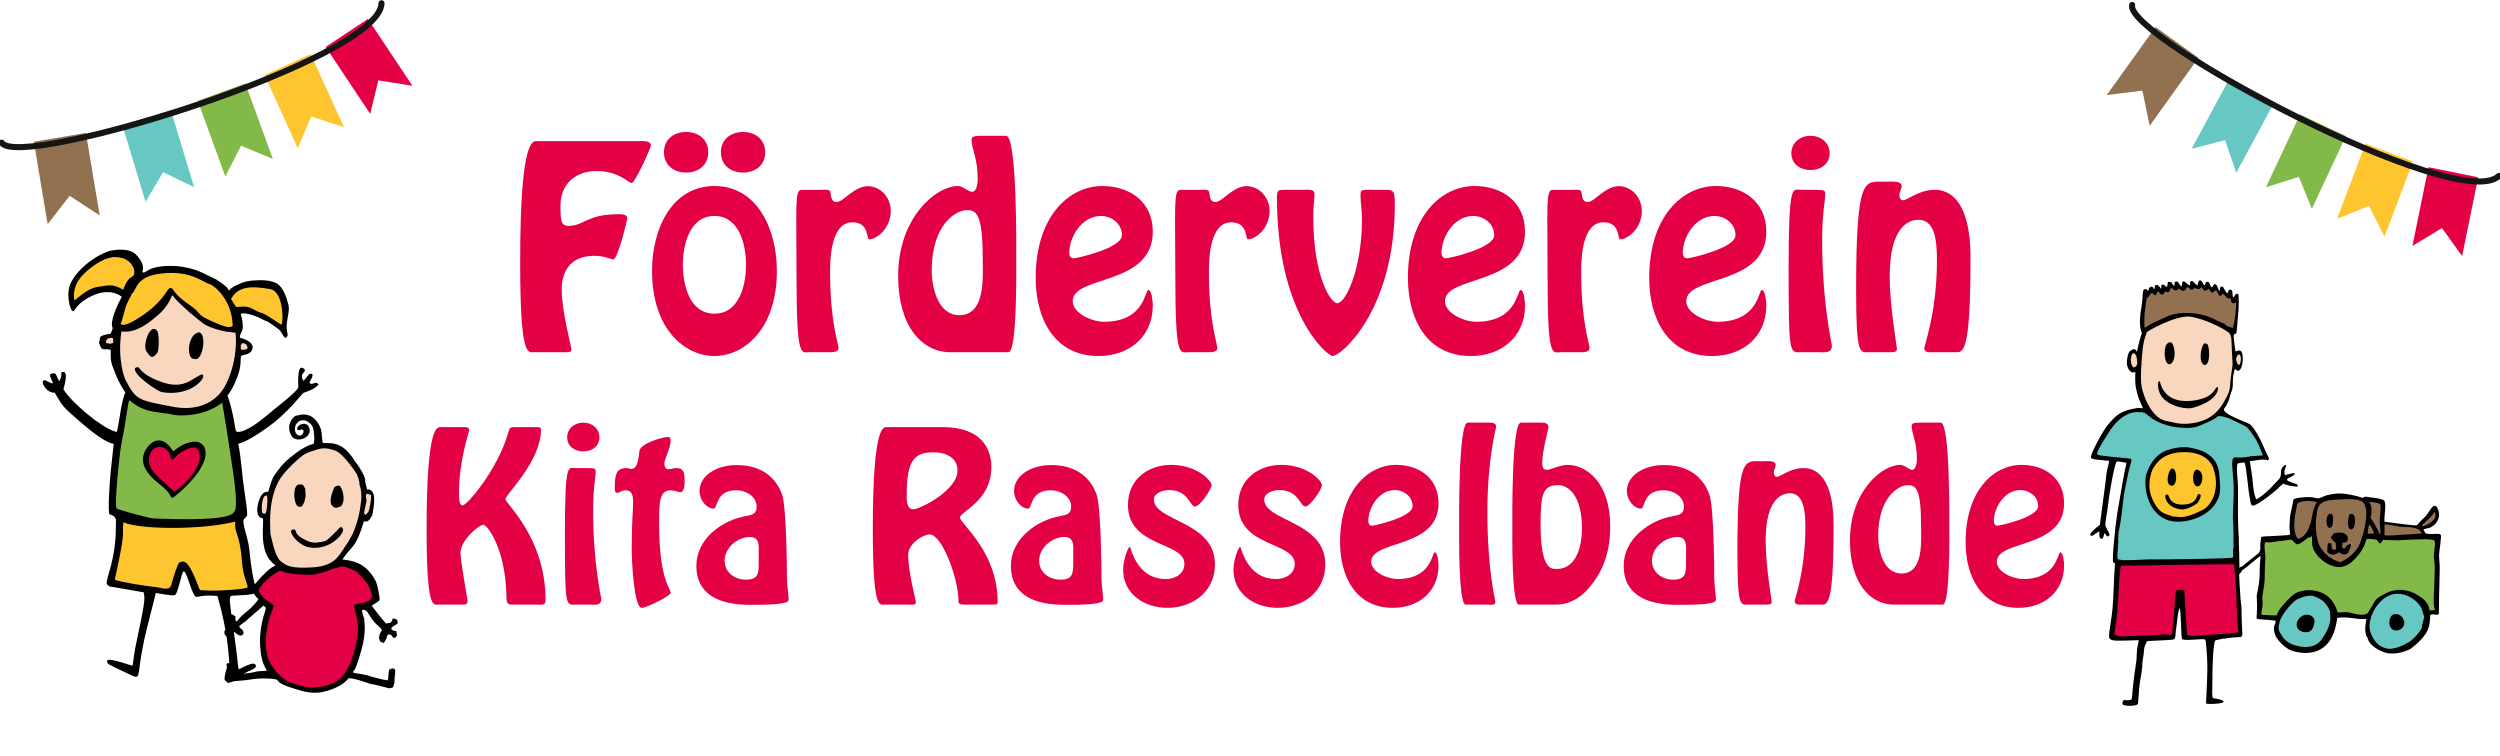 <?xml version="1.0" encoding="utf-8"?>
<!DOCTYPE svg PUBLIC "-//W3C//DTD SVG 1.1//EN" "http://www.w3.org/Graphics/SVG/1.1/DTD/svg11.dtd">
<!-- exported from Silhouette Studio® Business Edition V4.5.196ssbe -->
<svg version="1.1" xmlns="http://www.w3.org/2000/svg" xmlns:xlink="http://www.w3.org/1999/xlink" width="291mm" height="88mm" viewBox="0 0 291 88">
<defs>
<path id="path_149b235825efb7e04f9d030090adb93c" d="M 37.909 5.468 L 42.823 2.198 L 48.004 9.986 L 44.039 9.353 L 43.09 13.255 L 37.909 5.468 Z" fill-rule="evenodd" fill="#E40045" fill-opacity="1" stroke="none" stroke-opacity="1" stroke-width="0.353" stroke-linecap="butt" stroke-linejoin="miter"/>
<path id="path_b7db2c170011b3bf3499038698762425" d="M 62.545 16.425 C 62.053 16.425 60.548 15.893 60.548 30.484 C 60.548 41.559 61.416 40.998 62.14 40.998 L 65.555 40.998 C 65.816 40.998 66.54 41.087 66.511 40.732 C 66.54 40.407 65.382 36.273 65.382 33.703 C 65.382 31.281 66.655 29.775 69.202 29.775 C 70.331 29.775 71.113 30.188 71.402 30.188 C 71.894 30.188 73.023 25.581 73.023 25.433 C 73.023 24.931 72.357 24.931 72.039 24.931 C 68.218 24.931 68.045 26.29 66.163 26.29 C 65.324 26.29 65.237 25.729 65.237 23.956 C 65.237 21.121 67.35 19.91 69.347 19.91 C 72.184 19.91 73.052 21.298 73.544 21.298 C 73.92 21.298 75.773 17.164 75.773 16.927 C 75.773 16.337 74.731 16.425 74.383 16.425 L 62.545 16.425 Z" fill-rule="evenodd" fill="#E40045" fill-opacity="1" stroke="none" stroke-opacity="1" stroke-width="0.1" stroke-linecap="round" stroke-linejoin="round"/>
<path id="path_64bce3038521776be6cc86839bbed95e" d="M 83.162 41.441 C 86.49 41.441 90.427 38.458 90.427 31.517 C 90.427 26.762 88.198 21.653 83.162 21.653 C 78.125 21.653 75.897 26.762 75.897 31.517 C 75.897 38.458 79.833 41.441 83.162 41.441 Z M 83.162 36.509 C 80.238 36.509 79.486 33.142 79.486 30.779 C 79.486 28.446 80.296 25.138 83.162 25.138 C 86.027 25.138 86.838 28.446 86.838 30.779 C 86.838 33.142 86.085 36.509 83.162 36.509 Z M 86.49 20.087 C 87.88 20.087 89.066 19.26 89.066 17.725 C 89.066 16.189 87.88 15.362 86.49 15.362 C 85.101 15.362 83.914 16.189 83.914 17.725 C 83.914 19.26 85.101 20.087 86.49 20.087 Z M 79.862 20.087 C 81.251 20.087 82.438 19.26 82.438 17.725 C 82.438 16.189 81.251 15.362 79.862 15.362 C 78.473 15.362 77.286 16.189 77.286 17.725 C 77.286 19.26 78.473 20.087 79.862 20.087 Z" fill-rule="evenodd" fill="#E40045" fill-opacity="1" stroke="none" stroke-opacity="1" stroke-width="0.1" stroke-linecap="round" stroke-linejoin="round"/>
<path id="path_b9f7b1e96210211640dd1afcf253dbae" d="M 96.622 40.998 C 96.941 40.998 97.577 40.998 97.606 40.526 C 97.606 39.994 96.622 37.513 96.622 31.636 C 96.622 29.864 96.796 25.876 99.227 25.876 C 101.224 25.876 100.819 27.855 101.166 27.855 C 102.035 27.855 103.685 26.615 103.685 24.547 C 103.685 22.96 102.469 21.667 100.993 21.667 C 100.211 21.667 99.517 22.136 98.909 22.575 C 98.301 23.044 97.809 23.513 97.375 23.513 C 96.796 23.513 96.738 22.952 96.68 22.509 C 96.651 21.962 96.13 22.098 95.696 22.098 L 93.294 22.098 C 92.483 22.125 92.715 23.956 92.715 32.138 C 92.715 41.914 93.236 40.998 94.307 40.998 L 96.622 40.998 Z" fill-rule="evenodd" fill="#E40045" fill-opacity="1" stroke="none" stroke-opacity="1" stroke-width="0.1" stroke-linecap="round" stroke-linejoin="round"/>
<path id="path_cb5f3fededabafe8d73ffc2e0c83a333" d="M 111.665 36.686 C 109.205 36.686 108.452 33.526 108.452 31.488 C 108.452 26.112 111.289 24.459 112.534 24.459 C 113.604 24.459 114.386 24.813 114.386 30.011 C 114.386 32.138 114.791 36.686 111.665 36.686 Z M 117.396 40.998 C 118.409 40.998 118.293 31.104 118.293 30.425 C 118.293 29.037 118.409 15.805 117.107 15.805 L 114.096 15.805 C 113.807 15.805 113.084 15.805 113.084 16.218 C 113.084 17.341 113.807 18.404 113.807 20.796 C 113.807 21.269 113.72 22.332 113.141 22.332 C 112.736 22.332 112.099 21.653 111.492 21.653 C 108.944 21.653 104.545 25.345 104.545 32.108 C 104.545 38.074 107.381 40.998 110.623 40.998 L 117.396 40.998 Z" fill-rule="evenodd" fill="#E40045" fill-opacity="1" stroke="none" stroke-opacity="1" stroke-width="0.1" stroke-linecap="round" stroke-linejoin="round"/>
<path id="path_18f9b3f077090a6f1ea4ff76a169156a" d="M 127.876 41.441 C 131.349 41.441 134.185 39.285 134.185 35.534 C 134.185 35.298 134.099 33.762 133.664 33.762 C 133.259 33.762 133.259 37.454 128.512 37.454 C 127.065 37.454 124.865 36.45 124.865 35.062 C 124.865 31.99 134.185 33.319 134.185 26.969 C 134.185 23.484 131.493 21.653 128.31 21.653 C 124.431 21.653 120.553 25.197 120.553 32.344 C 120.553 37.07 122.695 41.441 127.876 41.441 Z M 128.165 25.138 C 129.265 25.138 130.596 25.935 130.596 27.383 C 130.596 28.889 125.329 30.07 124.981 30.07 C 124.605 30.07 124.46 29.745 124.46 29.421 C 124.46 27.707 125.82 25.138 128.165 25.138 Z" fill-rule="evenodd" fill="#E40045" fill-opacity="1" stroke="none" stroke-opacity="1" stroke-width="0.1" stroke-linecap="round" stroke-linejoin="round"/>
<path id="path_e107bec3fbfb75c84dc0fbd8f5e03ab9" d="M 140.716 40.998 C 141.034 40.998 141.671 40.998 141.7 40.526 C 141.7 39.994 140.716 37.513 140.716 31.636 C 140.716 29.864 140.889 25.876 143.321 25.876 C 145.318 25.876 144.913 27.855 145.26 27.855 C 146.128 27.855 147.778 26.615 147.778 24.547 C 147.778 22.96 146.562 21.667 145.086 21.667 C 144.305 21.667 143.61 22.136 143.002 22.575 C 142.394 23.044 141.902 23.513 141.468 23.513 C 140.889 23.513 140.832 22.952 140.774 22.509 C 140.745 21.962 140.224 22.098 139.79 22.098 L 137.387 22.098 C 136.577 22.125 136.808 23.956 136.808 32.138 C 136.808 41.914 137.329 40.998 138.4 40.998 L 140.716 40.998 Z" fill-rule="evenodd" fill="#E40045" fill-opacity="1" stroke="none" stroke-opacity="1" stroke-width="0.1" stroke-linecap="round" stroke-linejoin="round"/>
<path id="path_383c510c3a700c1e43ceeda0d827e658" d="M 159.232 22.096 C 158.653 22.096 158.363 22.037 158.363 22.716 C 158.363 23.632 158.537 24.459 158.537 25.492 C 158.537 31.252 156.656 35.298 155.643 35.298 C 154.977 35.298 152.864 32.433 152.864 25.167 C 152.864 23.868 153.009 23.248 153.009 22.568 C 153.009 21.948 152.17 22.096 151.764 22.096 L 149.536 22.096 C 148.754 22.096 148.638 22.155 148.638 23.011 C 148.638 36.479 154.456 41.441 155.122 41.441 C 156.077 41.441 162.358 36.184 162.358 23.779 C 162.358 22.096 162.155 22.096 161.142 22.096 L 159.232 22.096 Z" fill-rule="evenodd" fill="#E40045" fill-opacity="1" stroke="none" stroke-opacity="1" stroke-width="0.1" stroke-linecap="round" stroke-linejoin="round"/>
<path id="path_135a058102bdea8e9bde404fe86d9ff2" d="M 171.204 41.441 C 174.678 41.441 177.514 39.285 177.514 35.534 C 177.514 35.298 177.428 33.762 176.994 33.762 C 176.588 33.762 176.588 37.454 171.841 37.454 C 170.394 37.454 168.194 36.45 168.194 35.062 C 168.194 31.99 177.514 33.319 177.514 26.969 C 177.514 23.484 174.823 21.653 171.639 21.653 C 167.76 21.653 163.882 25.197 163.882 32.344 C 163.882 37.07 166.024 41.441 171.204 41.441 Z M 171.494 25.138 C 172.594 25.138 173.925 25.935 173.925 27.383 C 173.925 28.889 168.658 30.07 168.31 30.07 C 167.934 30.07 167.789 29.745 167.789 29.421 C 167.789 27.707 169.149 25.138 171.494 25.138 Z" fill-rule="evenodd" fill="#E40045" fill-opacity="1" stroke="none" stroke-opacity="1" stroke-width="0.1" stroke-linecap="round" stroke-linejoin="round"/>
<path id="path_2e31e50d72bab260f3f7fd2bcdf0167c" d="M 184.045 40.998 C 184.363 40.998 185 40.998 185.029 40.526 C 185.029 39.994 184.045 37.513 184.045 31.636 C 184.045 29.863 184.218 25.876 186.65 25.876 C 188.647 25.876 188.242 27.855 188.589 27.855 C 189.457 27.855 191.107 26.615 191.107 24.547 C 191.107 22.96 189.892 21.667 188.415 21.667 C 187.634 21.667 186.939 22.135 186.331 22.575 C 185.723 23.044 185.231 23.513 184.797 23.513 C 184.218 23.513 184.161 22.952 184.103 22.509 C 184.074 21.962 183.553 22.098 183.119 22.098 L 180.716 22.098 C 179.906 22.125 180.137 23.956 180.137 32.138 C 180.137 41.914 180.658 40.998 181.729 40.998 L 184.045 40.998 Z" fill-rule="evenodd" fill="#E40045" fill-opacity="1" stroke="none" stroke-opacity="1" stroke-width="0.1" stroke-linecap="round" stroke-linejoin="round"/>
<path id="path_e285cc132ccf10ee110d70e04b103e64" d="M 199.29 41.441 C 202.763 41.441 205.6 39.285 205.6 35.534 C 205.6 35.298 205.513 33.762 205.079 33.762 C 204.674 33.762 204.674 37.454 199.927 37.454 C 198.48 37.454 196.28 36.45 196.28 35.062 C 196.28 31.99 205.6 33.319 205.6 26.969 C 205.6 23.484 202.908 21.653 199.724 21.653 C 195.846 21.653 191.967 25.197 191.967 32.344 C 191.967 37.07 194.109 41.441 199.29 41.441 Z M 199.58 25.138 C 200.679 25.138 202.011 25.935 202.011 27.383 C 202.011 28.889 196.743 30.07 196.396 30.07 C 196.019 30.07 195.875 29.745 195.875 29.421 C 195.875 27.707 197.235 25.138 199.58 25.138 Z" fill-rule="evenodd" fill="#E40045" fill-opacity="1" stroke="none" stroke-opacity="1" stroke-width="0.1" stroke-linecap="round" stroke-linejoin="round"/>
<path id="path_c220596e545254eb1c17c0a9cb292302" d="M 211.696 40.998 C 212.362 40.998 213.23 41.175 213.23 40.23 C 213.23 39.964 212.101 35.387 212.101 27.944 C 212.101 24.724 212.449 23.632 212.449 22.539 C 212.449 22.184 212.42 22.096 211.204 22.096 L 209.612 22.096 C 208.657 22.096 208.194 21.121 208.194 31.222 C 208.194 41.618 208.31 40.998 209.728 40.998 L 211.696 40.998 Z M 210.741 19.792 C 211.899 19.792 212.97 19.113 212.97 17.843 C 212.97 16.573 211.899 15.805 210.741 15.805 C 209.583 15.805 208.512 16.573 208.512 17.843 C 208.512 19.113 209.583 19.792 210.741 19.792 Z" fill-rule="evenodd" fill="#E40045" fill-opacity="1" stroke="none" stroke-opacity="1" stroke-width="0.1" stroke-linecap="round" stroke-linejoin="round"/>
<path id="path_c218ba79f427593cfad4027a32b0b916" d="M 227.487 40.998 C 228.471 40.998 229.368 41.589 229.368 29.982 C 229.368 22.214 226.01 22.096 225.2 22.096 C 223.347 22.096 222.016 23.307 221.524 23.307 C 221.234 23.307 221.09 23.041 221.09 22.745 C 221.09 22.332 221.35 21.978 221.35 21.682 C 221.35 21.003 220.308 21.151 219.295 21.151 C 217.067 21.151 216.054 20.324 216.054 33.703 C 216.054 41.5 216.488 40.998 217.559 40.998 L 220.019 40.998 C 220.308 40.998 220.8 41.028 220.8 40.614 C 220.8 40.26 219.961 35.711 219.961 32.167 C 219.961 26.319 222.219 25.581 223.319 25.581 C 225.287 25.581 225.46 28.21 225.46 30.306 C 225.46 36.302 223.984 40.23 223.984 40.526 C 223.984 41.087 224.621 40.998 224.997 40.998 L 227.487 40.998 Z" fill-rule="evenodd" fill="#E40045" fill-opacity="1" stroke="none" stroke-opacity="1" stroke-width="0.1" stroke-linecap="round" stroke-linejoin="round"/>
<path id="path_0959036b61cb06bf34f5ef619e7a4a3a" d="M 59.854 49.716 C 59.294 49.74 59.319 49.84 59.148 50.386 C 57.98 54.559 54.378 58.83 53.842 58.83 C 53.356 58.83 53.429 57.539 53.429 57.266 C 53.429 53.689 54.621 50.138 54.621 50.113 C 54.621 49.641 54.11 49.716 53.794 49.716 L 51.336 49.716 C 50.922 49.716 49.656 49.269 49.656 61.537 C 49.656 70.851 50.386 70.379 50.995 70.379 L 53.964 70.379 C 54.232 70.379 54.427 70.255 54.427 69.957 C 54.427 69.758 53.599 65.337 53.599 64.344 C 53.599 62.928 55.692 61.09 56.276 61.09 C 56.69 61.09 58.832 63.748 58.954 69.385 C 58.954 69.659 58.881 70.379 59.489 70.379 L 62.458 70.379 C 62.994 70.379 63.505 70.528 63.505 69.857 C 63.505 62.58 58.832 58.632 58.832 58.085 C 58.832 57.589 62.97 53.714 62.97 50.014 C 62.97 49.616 62.434 49.716 62.191 49.716 L 59.854 49.716 Z" fill-rule="evenodd" fill="#E40045" fill-opacity="1" stroke="none" stroke-opacity="1" stroke-width="0.1" stroke-linecap="round" stroke-linejoin="round"/>
<path id="path_1fb88241fbc059f03162bd5b84f6a8eb" d="M 68.7 70.379 C 69.259 70.379 69.989 70.528 69.989 69.733 C 69.989 69.51 69.04 65.66 69.04 59.401 C 69.04 56.694 69.332 55.775 69.332 54.857 C 69.332 54.559 69.308 54.484 68.286 54.484 L 66.947 54.484 C 66.144 54.484 65.754 53.665 65.754 62.158 C 65.754 70.9 65.852 70.379 67.044 70.379 L 68.7 70.379 Z M 67.896 52.547 C 68.87 52.547 69.77 51.976 69.77 50.908 C 69.77 49.84 68.87 49.194 67.896 49.194 C 66.923 49.194 66.022 49.84 66.022 50.908 C 66.022 51.976 66.923 52.547 67.896 52.547 Z" fill-rule="evenodd" fill="#E40045" fill-opacity="1" stroke="none" stroke-opacity="1" stroke-width="0.1" stroke-linecap="round" stroke-linejoin="round"/>
<path id="path_dddbab29be773c8001a790221917a231" d="M 77.765 50.858 C 77.278 50.858 74.552 51.553 74.431 52.497 C 74.309 53.366 74.236 54.583 73.481 54.583 C 73.287 54.583 73.116 54.484 73.019 54.484 C 72.094 54.484 71.559 54.708 71.559 56.595 C 71.559 57.042 71.534 57.365 71.851 57.365 C 72.118 57.365 72.362 57.067 72.8 57.067 C 73.895 57.067 73.676 58.383 73.676 59.128 C 73.676 59.6 73.53 60.792 73.53 63.847 C 73.53 65.213 73.773 70.751 74.698 70.751 C 75.258 70.751 78.081 69.361 78.081 68.988 C 78.081 68.566 76.718 67.473 76.718 60.867 C 76.718 58.656 76.718 57.067 78.057 57.067 C 78.495 57.067 78.982 57.29 79.177 57.29 C 79.688 57.29 79.688 56.347 79.688 55.999 C 79.688 55.155 79.663 54.484 78.738 54.484 C 78.422 54.484 78.13 54.608 77.814 54.608 C 77.449 54.608 77.327 54.31 77.327 53.863 C 77.327 53.565 78.057 52.05 78.057 51.38 C 78.057 50.908 77.935 50.858 77.765 50.858 Z" fill-rule="evenodd" fill="#E40045" fill-opacity="1" stroke="none" stroke-opacity="1" stroke-width="0.1" stroke-linecap="round" stroke-linejoin="round"/>
<path id="path_c3096d89db23a4cfcfbdd220c8882a7e" d="M 88.314 65.511 C 88.314 66.728 88.265 67.473 86.829 67.473 C 85.539 67.473 84.347 66.653 84.347 65.263 C 84.347 63.748 85.856 62.506 87.292 62.506 C 88.46 62.506 88.314 63.549 88.314 64.418 L 88.314 65.511 Z M 81.061 65.834 C 81.061 67.324 81.475 70.404 87.341 70.404 C 89.507 70.404 91.794 70.354 91.795 69.832 C 91.795 68.988 91.6 68.342 91.6 67.25 C 91.6 66.38 91.551 59.029 91.04 57.589 C 89.799 54.112 86.464 54.136 85.685 54.136 C 83.446 54.136 81.426 55.329 81.426 57.166 C 81.426 58.234 82.278 59.203 83.057 59.203 C 83.592 59.203 83.227 57.067 85.71 57.067 C 86.781 57.067 88.071 57.738 88.071 59.004 C 88.071 59.824 87.511 59.948 86.805 60.072 C 84.079 60.544 81.061 62.705 81.061 65.834 Z" fill-rule="evenodd" fill="#E40045" fill-opacity="1" stroke="none" stroke-opacity="1" stroke-width="0.1" stroke-linecap="round" stroke-linejoin="round"/>
<path id="path_ad98072f1416a8746eeae9d7ed208075" d="M 106.293 59.277 C 105.563 59.277 105.538 58.284 105.538 57.762 C 105.514 53.466 106.487 52.646 108.702 52.646 C 110.017 52.646 111.453 53.217 111.453 54.782 C 111.453 57.067 107.12 59.277 106.293 59.277 Z M 103.275 49.716 C 102.861 49.716 101.596 49.269 101.596 61.537 C 101.596 70.851 102.326 70.379 102.934 70.379 L 105.757 70.379 C 106.001 70.379 106.609 70.503 106.609 70.081 C 106.609 69.907 105.709 66.505 105.709 64.617 C 105.709 63.226 107.486 62.208 108.216 62.208 C 109.627 62.208 111.574 67.249 111.574 70.056 C 111.574 70.453 112.329 70.379 112.767 70.379 L 115.517 70.379 C 116.028 70.379 116.126 70.329 116.126 70.056 C 116.126 64.195 111.745 60.941 111.745 60.246 C 111.745 59.55 115.396 58.334 115.396 54.36 C 115.396 52.249 114.252 49.716 109.725 49.716 L 103.275 49.716 Z" fill-rule="evenodd" fill="#E40045" fill-opacity="1" stroke="none" stroke-opacity="1" stroke-width="0.1" stroke-linecap="round" stroke-linejoin="round"/>
<path id="path_70fcc0e30b1cf2f66c2ffa7cf5af033b" d="M 124.925 65.511 C 124.925 66.728 124.876 67.473 123.44 67.473 C 122.15 67.473 120.957 66.653 120.957 65.263 C 120.957 63.748 122.466 62.506 123.902 62.506 C 125.071 62.506 124.925 63.549 124.925 64.418 L 124.925 65.511 Z M 117.672 65.834 C 117.672 67.324 118.085 70.404 123.951 70.404 C 126.117 70.404 128.405 70.354 128.405 69.832 C 128.405 68.988 128.21 68.342 128.21 67.249 C 128.21 66.38 128.162 59.029 127.651 57.588 C 126.409 54.112 123.075 54.136 122.296 54.136 C 120.057 54.136 118.037 55.328 118.037 57.166 C 118.037 58.234 118.888 59.203 119.667 59.203 C 120.203 59.203 119.838 57.067 122.32 57.067 C 123.391 57.067 124.681 57.738 124.681 59.004 C 124.681 59.824 124.121 59.948 123.416 60.072 C 120.69 60.544 117.672 62.705 117.672 65.834 Z" fill-rule="evenodd" fill="#E40045" fill-opacity="1" stroke="none" stroke-opacity="1" stroke-width="0.1" stroke-linecap="round" stroke-linejoin="round"/>
<path id="path_66aaed39bfb316f5c3b1d3b6db973c63" d="M 135.871 70.751 C 138.791 70.751 141.42 68.914 141.42 65.685 C 141.42 60.643 134.313 60.693 134.313 58.135 C 134.313 57.39 135.335 57.042 136.09 57.042 C 138.329 57.042 138.475 58.954 139.108 58.954 C 139.668 58.954 141.03 56.943 141.03 56.471 C 141.03 55.974 139.351 54.112 136.309 54.112 C 133.68 54.112 131.295 55.751 131.295 58.781 C 131.295 63.723 137.866 63.052 137.866 65.61 C 137.866 66.877 136.698 67.399 135.7 67.399 C 132.244 67.399 131.636 63.648 131.514 63.648 C 131.319 63.648 130.735 65.139 130.735 66.306 C 130.735 69.212 133.291 70.751 135.871 70.751 Z" fill-rule="evenodd" fill="#E40045" fill-opacity="1" stroke="none" stroke-opacity="1" stroke-width="0.1" stroke-linecap="round" stroke-linejoin="round"/>
<path id="path_bbc4afc82241136ea16dab32f6f916ff" d="M 148.713 70.751 C 151.633 70.751 154.262 68.914 154.262 65.685 C 154.262 60.643 147.155 60.693 147.155 58.135 C 147.155 57.39 148.177 57.042 148.932 57.042 C 151.171 57.042 151.317 58.954 151.95 58.954 C 152.51 58.954 153.873 56.943 153.873 56.471 C 153.873 55.974 152.193 54.112 149.151 54.112 C 146.522 54.112 144.137 55.751 144.137 58.781 C 144.137 63.723 150.708 63.052 150.708 65.61 C 150.708 66.877 149.54 67.399 148.542 67.399 C 145.086 67.399 144.478 63.648 144.356 63.648 C 144.161 63.648 143.577 65.139 143.577 66.306 C 143.577 69.211 146.133 70.751 148.713 70.751 Z" fill-rule="evenodd" fill="#E40045" fill-opacity="1" stroke="none" stroke-opacity="1" stroke-width="0.1" stroke-linecap="round" stroke-linejoin="round"/>
<path id="path_d3c1dd6aba3825d667d6499cc6d40105" d="M 162.139 70.751 C 165.06 70.751 167.445 68.938 167.445 65.784 C 167.445 65.586 167.372 64.294 167.007 64.294 C 166.666 64.294 166.666 67.399 162.675 67.399 C 161.458 67.399 159.608 66.554 159.608 65.387 C 159.608 62.804 167.445 63.922 167.445 58.582 C 167.445 55.651 165.182 54.112 162.504 54.112 C 159.243 54.112 155.982 57.092 155.982 63.102 C 155.982 67.076 157.783 70.751 162.139 70.751 Z M 162.383 57.042 C 163.307 57.042 164.427 57.713 164.427 58.93 C 164.427 60.196 159.997 61.19 159.705 61.19 C 159.389 61.19 159.267 60.916 159.267 60.643 C 159.267 59.203 160.411 57.042 162.383 57.042 Z" fill-rule="evenodd" fill="#E40045" fill-opacity="1" stroke="none" stroke-opacity="1" stroke-width="0.1" stroke-linecap="round" stroke-linejoin="round"/>
<path id="path_83efe5df75d70c78c76499ab100d9e68" d="M 173.155 70.379 C 173.423 70.379 174.056 70.503 174.056 70.081 C 174.056 69.758 173.131 66.405 173.131 59.575 C 173.131 53.391 174.153 49.815 174.153 49.666 C 174.153 49.12 173.423 49.194 173.155 49.194 L 170.843 49.194 C 169.748 49.194 169.845 60.32 169.845 61.488 C 169.845 62.059 169.748 70.379 170.599 70.379 L 173.155 70.379 Z" fill-rule="evenodd" fill="#E40045" fill-opacity="1" stroke="none" stroke-opacity="1" stroke-width="0.1" stroke-linecap="round" stroke-linejoin="round"/>
<path id="path_f784d01ae25aadf949e64971c798ffab" d="M 181.195 66.231 C 180.562 66.231 179.321 66.331 179.321 60.966 C 179.321 57.34 179.662 56.471 181.39 56.471 C 182.412 56.471 184.14 57.464 184.14 61.537 C 184.14 63.375 183.58 66.231 181.195 66.231 Z M 177.033 49.194 C 175.938 49.194 176.035 60.32 176.035 61.488 C 176.035 62.059 175.938 70.379 176.79 70.379 L 181.098 70.379 C 182.947 70.379 184.238 69.286 184.943 68.442 C 186.72 66.38 187.426 64.095 187.426 61.239 C 187.426 55.999 184.529 54.112 182.461 54.112 C 181.949 54.112 181.463 54.285 181.049 54.41 C 180.66 54.559 180.319 54.683 180.051 54.683 C 179.589 54.683 179.516 54.285 179.516 53.888 C 179.516 52.423 180.246 49.939 180.246 49.74 C 180.246 49.194 179.662 49.194 179.37 49.194 L 177.033 49.194 Z" fill-rule="evenodd" fill="#E40045" fill-opacity="1" stroke="none" stroke-opacity="1" stroke-width="0.1" stroke-linecap="round" stroke-linejoin="round"/>
<path id="path_c9db53189cfefe03bb1eb56d9d345d32" d="M 196.254 65.511 C 196.254 66.728 196.205 67.473 194.769 67.473 C 193.48 67.473 192.287 66.653 192.287 65.263 C 192.287 63.748 193.796 62.506 195.232 62.506 C 196.4 62.506 196.254 63.549 196.254 64.418 L 196.254 65.511 Z M 189.001 65.834 C 189.001 67.324 189.415 70.404 195.281 70.404 C 197.447 70.404 199.735 70.354 199.735 69.832 C 199.735 68.988 199.54 68.342 199.54 67.25 C 199.54 66.38 199.491 59.029 198.98 57.589 C 197.739 54.112 194.404 54.136 193.625 54.136 C 191.386 54.136 189.366 55.329 189.366 57.166 C 189.366 58.234 190.218 59.203 190.997 59.203 C 191.532 59.203 191.167 57.067 193.65 57.067 C 194.721 57.067 196.011 57.738 196.011 59.004 C 196.011 59.824 195.451 59.948 194.745 60.072 C 192.019 60.544 189.001 62.705 189.001 65.834 Z" fill-rule="evenodd" fill="#E40045" fill-opacity="1" stroke="none" stroke-opacity="1" stroke-width="0.1" stroke-linecap="round" stroke-linejoin="round"/>
<path id="path_2013abf3ac8a6da7b00e09bc01f68100" d="M 211.849 70.379 C 212.676 70.379 213.431 70.876 213.431 61.115 C 213.431 54.583 210.607 54.484 209.926 54.484 C 208.368 54.484 207.249 55.502 206.835 55.502 C 206.592 55.502 206.47 55.279 206.47 55.03 C 206.47 54.683 206.689 54.385 206.689 54.136 C 206.689 53.565 205.813 53.689 204.961 53.689 C 203.087 53.689 202.235 52.994 202.235 64.244 C 202.235 70.801 202.6 70.379 203.5 70.379 L 205.569 70.379 C 205.813 70.379 206.226 70.404 206.226 70.056 C 206.226 69.758 205.521 65.933 205.521 62.953 C 205.521 58.035 207.419 57.415 208.344 57.415 C 209.999 57.415 210.145 59.625 210.145 61.388 C 210.145 66.43 208.904 69.733 208.904 69.981 C 208.904 70.453 209.439 70.379 209.756 70.379 L 211.849 70.379 Z" fill-rule="evenodd" fill="#E40045" fill-opacity="1" stroke="none" stroke-opacity="1" stroke-width="0.1" stroke-linecap="round" stroke-linejoin="round"/>
<path id="path_c765929462a88ce777f6aeb87a389625" d="M 221.323 66.753 C 219.254 66.753 218.621 64.095 218.621 62.382 C 218.621 57.862 221.007 56.471 222.053 56.471 C 222.954 56.471 223.611 56.769 223.611 61.14 C 223.611 62.928 223.952 66.753 221.323 66.753 Z M 226.142 70.379 C 226.994 70.379 226.897 62.059 226.897 61.488 C 226.897 60.32 226.994 49.194 225.899 49.194 L 223.368 49.194 C 223.124 49.194 222.516 49.194 222.516 49.542 C 222.516 50.486 223.124 51.38 223.124 53.391 C 223.124 53.789 223.051 54.683 222.564 54.683 C 222.224 54.683 221.688 54.112 221.177 54.112 C 219.035 54.112 215.336 57.216 215.336 62.903 C 215.336 67.92 217.721 70.379 220.447 70.379 L 226.142 70.379 Z" fill-rule="evenodd" fill="#E40045" fill-opacity="1" stroke="none" stroke-opacity="1" stroke-width="0.1" stroke-linecap="round" stroke-linejoin="round"/>
<path id="path_ba46f71977662abe803fa2b20cf3a094" d="M 234.954 70.751 C 237.875 70.751 240.26 68.938 240.26 65.784 C 240.26 65.586 240.187 64.294 239.822 64.294 C 239.481 64.294 239.481 67.399 235.489 67.399 C 234.273 67.399 232.423 66.554 232.423 65.387 C 232.423 62.804 240.26 63.922 240.26 58.582 C 240.26 55.651 237.996 54.112 235.319 54.112 C 232.058 54.112 228.796 57.092 228.796 63.102 C 228.796 67.076 230.597 70.751 234.954 70.751 Z M 235.197 57.042 C 236.122 57.042 237.242 57.713 237.242 58.93 C 237.242 60.196 232.812 61.19 232.52 61.19 C 232.204 61.19 232.082 60.916 232.082 60.643 C 232.082 59.203 233.226 57.042 235.197 57.042 Z" fill-rule="evenodd" fill="#E40045" fill-opacity="1" stroke="none" stroke-opacity="1" stroke-width="0.1" stroke-linecap="round" stroke-linejoin="round"/>
<path id="path_4a5203f4bcacbe22ebc09e4b0b4025af" d="M 8.108 22.794 L 5.546 26.098 L 3.937 16.492 L 9.999 15.477 L 11.607 25.083 L 8.108 22.794 Z" fill-rule="evenodd" fill="#927151" fill-opacity="1" stroke="none" stroke-opacity="1" stroke-width="0.1" stroke-linecap="round" stroke-linejoin="round"/>
<path id="path_bb0b43bbb725a06a4c6271cbf8b572b3" d="M 18.983 20.038 L 16.945 23.499 L 14.239 14.545 L 19.889 12.837 L 22.595 21.792 L 18.983 20.038 Z" fill-rule="evenodd" fill="#66C7C3" fill-opacity="1" stroke="none" stroke-opacity="1" stroke-width="0.353" stroke-linecap="butt" stroke-linejoin="miter"/>
<path id="path_f1781e89c1bfaf2ff1330e9208af980e" d="M 28.063 16.961 L 26.225 20.531 L 23.017 11.744 L 28.561 9.72 L 31.768 18.507 L 28.063 16.961 Z" fill-rule="evenodd" fill="#83B948" fill-opacity="1" stroke="none" stroke-opacity="1" stroke-width="0.353" stroke-linecap="butt" stroke-linejoin="miter"/>
<path id="path_ce3f1e9e6599b57535d19352d201cb77" d="M 30.794 8.737 L 36.166 6.294 L 40.038 14.809 L 36.224 13.552 L 34.665 17.252 L 30.794 8.737 Z" fill-rule="evenodd" fill="#FFC52E" fill-opacity="1" stroke="none" stroke-opacity="1" stroke-width="0.353" stroke-linecap="butt" stroke-linejoin="miter"/>
<path id="path_c5d0a56a6f0a3bb6c85079f4fdf2bdd7" d="M 26.822 78.098 C 26.814 78.086 26.754 78.077 26.744 77.938 C 26.613 76.039 26.506 73.538 25.313 69.38 C 23.865 69.207 22.923 69.493 22.871 69.487 C 22.341 69.43 21.761 66.429 21.368 66.509 C 21.138 66.556 20.729 69.099 20.356 69.275 C 20.091 69.4 18.132 69 18.132 69.023 C 18.131 69.133 17.003 73.444 16.8 74.406 C 15.936 78.492 16.387 78.904 15.619 78.75 C 15.554 78.737 12.741 77.396 12.637 77.314 C 12.564 77.256 12.379 76.995 12.492 76.873 C 12.62 76.737 13.059 76.718 15.421 77.495 C 15.614 76.656 15.392 76.9 16.211 73.162 C 17.14 68.916 16.7 69.469 16.74 68.949 C 16.663 68.92 12.8 68.276 12.753 68.262 C 12.706 68.249 12.472 68.059 12.444 68.001 C 12.426 67.966 12.412 67.885 12.415 67.824 C 12.451 67.112 13.397 65.067 13.474 61.98 C 13.476 61.901 13.499 60.719 13.5 60.666 C 13.518 60.024 12.924 59.95 12.763 59.872 C 12.509 59.75 12.79 55.823 12.866 55.169 C 12.899 54.889 12.804 55.517 13.235 51.667 C 12.407 51.546 10.939 50.527 8.982 48.795 C 7.594 47.566 7.32 47.407 6.376 45.715 C 5.397 45.715 4.928 44.698 4.964 44.447 C 4.979 44.342 5.151 44.242 5.224 44.24 C 5.249 44.239 6.045 44.698 6.143 44.617 C 6.236 44.54 5.801 43.978 5.828 43.627 C 5.839 43.491 6.209 43.416 6.383 43.468 C 6.553 43.518 6.574 43.813 6.885 44.376 C 7.365 43.624 6.955 43.367 7.245 43.301 C 8.104 43.104 7.392 45.224 7.386 45.27 C 7.371 45.378 8.241 46.717 10.815 48.715 C 10.922 48.798 12.529 50.042 13.589 50.287 C 13.708 49.924 13.988 48.227 14 48.1 C 14.036 47.711 14.389 45.94 14.596 45.733 C 14.635 45.694 13.888 44.737 13.423 43.451 C 13.347 43.24 13.151 42.788 13.078 42.585 C 12.788 41.772 12.926 40.945 12.884 40.712 C 11.892 40.523 11.905 40.97 11.526 39.898 C 11.603 39.718 11.641 39.282 11.645 39.276 C 11.705 39.18 11.861 38.984 12.872 38.851 C 12.923 38.706 13.176 38.236 13.089 38.102 C 12.923 37.847 12.986 36.76 14.172 34.547 C 13.873 34.32 13.729 34.265 13.578 34.21 C 13.367 34.133 12.067 33.493 9.874 34.906 C 8.53 35.771 8.752 36.523 8.34 36.108 C 8.201 35.969 7.559 34.15 8.323 32.77 C 9.51 30.628 12.071 29.311 12.949 29.166 C 13.237 29.119 15.028 28.756 15.884 29.689 C 17.195 31.119 16.359 31.592 16.655 31.722 C 16.686 31.735 16.8 31.713 16.839 31.698 C 17.167 31.571 17.626 30.824 20.532 30.973 C 21.214 31.008 22.513 31.25 23.521 31.733 C 25.988 32.914 24.841 32.347 25.68 32.881 C 26.72 33.543 26.492 33.768 26.664 33.783 C 26.916 33.806 26.352 33.65 28.195 32.905 C 28.405 32.82 28.856 32.709 29.147 32.679 C 30.815 32.507 31.593 32.73 31.91 32.85 C 32.462 33.06 33.037 33.496 33.532 35.323 C 33.609 35.606 33.715 35.859 33.459 37.153 C 33.183 38.549 33.607 38.855 33.45 39.129 C 33.098 39.743 32.864 38.648 32.459 38.347 C 30.796 37.113 31.076 37.447 30.841 37.319 C 29.885 36.799 28.626 36.328 28.016 36.519 C 28.195 37.033 28.402 38.258 28.127 38.607 C 28.098 38.643 27.799 39.251 27.97 39.327 C 28.003 39.341 29.879 39.767 29.299 40.806 C 29.02 41.307 28.254 41.271 28.089 41.431 C 27.918 41.598 28.177 42.389 27.664 43.782 C 27.09 45.339 26.544 45.962 26.484 46.039 C 27.241 48.209 27.349 50.035 27.49 50.19 C 27.751 50.475 28.99 50.078 30.774 48.589 C 32.09 47.49 34.66 45.536 34.721 45.083 C 34.738 44.953 34.534 42.434 35.251 42.838 C 36.004 43.263 34.683 43.358 35.315 44.316 C 35.663 44.077 35.858 43.533 36.119 43.506 C 36.784 43.437 35.982 44.452 36.03 44.544 C 36.254 44.973 36.804 44.225 37.077 44.775 C 36.586 45.362 35.408 45.688 35.371 45.706 C 35.02 45.87 33.744 47.929 30.889 49.928 C 28.142 51.851 27.851 51.476 27.711 51.718 C 27.667 51.793 27.779 50.929 28.261 55.707 C 28.388 56.975 28.935 59.95 28.722 60.09 C 28.605 60.168 28.493 60.331 28.41 60.42 C 28.091 60.762 28.881 62.607 29.004 63.847 C 29.517 69.012 30.104 68.56 29.795 68.977 C 29.524 69.344 26.97 69.266 26.872 69.382 C 26.677 69.612 26.655 69.707 27.303 74.178 C 27.701 76.926 27.68 77.674 27.79 77.901 C 28.141 77.806 29.716 76.759 29.793 77.534 C 29.823 77.842 28.821 78.121 28.333 78.445 C 27.773 78.817 27.503 79.047 27.314 79.079 C 27.215 79.096 26.965 79.022 26.923 78.941 C 26.915 78.926 26.788 78.265 26.822 78.098 Z" fill-rule="evenodd" fill="#000000" fill-opacity="1" stroke="none" stroke-opacity="1" stroke-width="0.1" stroke-linecap="round" stroke-linejoin="round"/>
<path id="path_9ddeb5bee94442b66b6fc9941963a49d" d="M 20.324 57.226 C 21.48 56.413 23.76 54.215 23.154 52.585 C 22.986 52.135 22.598 51.738 21.152 52.596 C 20.346 53.075 20.251 53.626 19.973 53.464 C 19.815 53.372 19.93 52.597 19.15 52.182 C 18.353 51.758 17.697 52.287 17.503 52.732 C 17.149 53.543 17.253 54.555 18.61 55.69 C 18.645 55.719 20.116 57.127 20.324 57.226 Z" fill-rule="evenodd" fill="#E40045" fill-opacity="1" stroke="none" stroke-opacity="1" stroke-width="0.1" stroke-linecap="round" stroke-linejoin="round"/>
<path id="path_42617be4ee2cc7d27eeb7faf431f7a83" d="M 26.502 56.407 C 26.502 56.407 26.536 56.38 26.536 56.379 C 26.535 56.38 26.569 56.418 26.569 56.417 C 26.576 56.397 26.502 56.405 26.502 56.407 Z" fill-rule="evenodd" fill="#E40045" fill-opacity="1" stroke="none" stroke-opacity="1" stroke-width="0.1" stroke-linecap="round" stroke-linejoin="round"/>
<path id="path_61ecd8f434d43d470493163df4b28774" d="M 25.855 46.87 C 23.658 48.613 20.638 48.381 20.291 48.298 C 18.629 47.895 16.851 48.185 15.077 46.577 C 14.791 47.081 14.926 47.679 14.112 51.77 C 13.928 52.693 13.28 58.804 13.57 59.175 C 13.687 59.325 17.318 60.322 17.889 60.347 C 23.83 60.6 26.764 60.317 27.218 59.634 C 27.418 59.334 27.691 59.118 27.167 55.165 C 27.022 54.071 25.936 47.07 25.855 46.87 Z M 23.776 52.029 C 24.834 54.273 20.302 57.858 20.172 57.905 C 19.702 58.074 20.196 57.623 18.678 56.451 C 16.446 54.727 16.547 53.555 16.714 52.932 C 17.019 51.799 18.646 50.038 20.14 52.522 C 20.39 52.425 21.19 51.545 22.577 51.407 C 23.383 51.326 23.753 51.98 23.776 52.029 Z M 26.496 56.381 C 26.496 56.381 26.53 56.354 26.53 56.353 C 26.529 56.354 26.563 56.392 26.563 56.391 C 26.57 56.371 26.496 56.379 26.496 56.381 Z" fill-rule="evenodd" fill="#83B948" fill-opacity="1" stroke="none" stroke-opacity="1" stroke-width="0.1" stroke-linecap="round" stroke-linejoin="round"/>
<path id="path_997fe4ab0d0f6ed538525354769073e3" d="M 27.385 60.714 C 23.385 61.73 16.098 61.628 14.366 60.786 C 14.168 62.33 14.602 61.373 13.905 64.903 C 13.355 67.685 13.34 67.262 13.401 67.49 C 13.934 67.755 17.345 68.267 17.937 68.314 C 18.826 68.384 19.751 68.865 19.948 68.043 C 20.033 67.687 20.308 66.822 20.377 66.62 C 20.871 65.166 20.879 65.47 21.237 65.379 C 22.091 65.163 23.028 68.252 23.275 68.686 C 24.803 68.808 25.793 68.726 26.521 68.683 C 26.573 68.68 28.641 68.571 28.793 68.365 C 28.958 68.142 28.296 67.337 28.162 65.333 C 27.949 62.179 27.23 62.031 27.385 60.714 Z" fill-rule="evenodd" fill="#FFC52E" fill-opacity="1" stroke="none" stroke-opacity="1" stroke-width="0.1" stroke-linecap="round" stroke-linejoin="round"/>
<path id="path_a5099dd68f2a2566da559ff20770d405" d="M 18.905 31.824 C 15.687 32.149 15.971 33.745 15.364 34.168 C 15.265 34.438 14.747 35.242 14.573 35.919 C 14.029 38.023 14.015 37.62 14.089 37.716 C 14.476 38.214 16.653 36.743 17.554 35.994 C 19.6 34.293 19.456 33.232 20.04 33.589 C 20.231 33.706 20.297 34.286 22.051 35.487 C 23.603 36.55 22.712 36.496 24.477 37.309 C 26.025 38.022 26.752 38.245 27.086 37.93 C 27.033 34.868 24.883 33.205 24.428 33.081 C 23.553 32.844 22.287 31.482 18.905 31.824 Z" fill-rule="evenodd" fill="#FFC52E" fill-opacity="1" stroke="none" stroke-opacity="1" stroke-width="0.1" stroke-linecap="round" stroke-linejoin="round"/>
<path id="path_5bd56a0acdf2422b9f3d13cfb1976900" d="M 27.456 35.701 C 27.645 35.838 28.54 35.46 29.35 35.924 C 30.693 36.692 30.159 36.145 31.117 36.749 C 32.834 37.831 32.506 37.662 32.771 37.807 C 33.018 37.263 32.955 33.923 31.454 33.651 C 29.149 33.233 27.64 33.367 26.893 34.814 C 26.912 34.851 27.439 35.689 27.456 35.701 Z" fill-rule="evenodd" fill="#FFC52E" fill-opacity="1" stroke="none" stroke-opacity="1" stroke-width="0.1" stroke-linecap="round" stroke-linejoin="round"/>
<path id="path_5059b0fff219a589fd342f925a24fa70" d="M 15.547 32.074 C 15.878 31.581 15.372 30.039 13.659 29.943 C 13.584 29.939 12.5 29.657 10.555 31.187 C 10.119 31.53 8.243 32.893 8.663 34.977 C 8.779 34.923 10.139 33.604 11.211 33.431 C 12.626 33.202 13.116 32.991 14.343 33.731 C 14.882 32.179 15.402 32.289 15.547 32.074 Z" fill-rule="evenodd" fill="#FFC52E" fill-opacity="1" stroke="none" stroke-opacity="1" stroke-width="0.1" stroke-linecap="round" stroke-linejoin="round"/>
<path id="path_ddb873921583747e57700eb7fbd93cfa" d="M 26.402 56.341 C 26.402 56.342 26.436 56.315 26.436 56.314 C 26.435 56.315 26.469 56.353 26.469 56.352 C 26.476 56.331 26.402 56.34 26.402 56.341 Z" fill-rule="evenodd" fill="#000000" fill-opacity="1" stroke="none" stroke-opacity="1" stroke-width="0.1" stroke-linecap="round" stroke-linejoin="round"/>
<path id="path_40321de833b300ff2efa859a79523c17" d="M 28.68 40.131 C 28.589 40.018 28.362 39.946 28.306 39.927 C 28.206 39.987 28.289 39.897 28.024 40.158 C 28.03 40.683 28.048 40.651 28.052 40.683 C 28.501 40.755 28.766 40.686 28.811 40.487 C 28.83 40.406 28.685 40.137 28.68 40.131 Z" fill-rule="evenodd" fill="#F8D7BE" fill-opacity="1" stroke="none" stroke-opacity="1" stroke-width="0.1" stroke-linecap="round" stroke-linejoin="round"/>
<path id="path_d85d9bb13d3c97acbd779ee42a9e6048" d="M 13.173 39.385 C 13.041 39.33 12.918 39.228 12.462 39.468 C 12.341 39.648 12.305 39.824 12.351 39.887 C 12.38 39.926 12.756 40.098 13.158 39.928 C 13.23 39.499 13.117 39.739 13.173 39.385 Z" fill-rule="evenodd" fill="#F8D7BE" fill-opacity="1" stroke="none" stroke-opacity="1" stroke-width="0.1" stroke-linecap="round" stroke-linejoin="round"/>
<path id="path_1593445cf60e7302148a845bf6924c8e" d="M 27.41 38.731 C 26.774 38.634 27.068 38.736 26.833 38.631 C 26.54 38.701 25.003 38.37 23.922 37.832 C 23.673 37.708 22.138 36.432 22.105 36.399 C 21.912 36.21 20.693 35.129 20.458 34.854 C 20.064 34.394 20.117 34.376 20.056 34.385 C 19.939 34.402 19.714 35.604 18.287 36.757 C 17.84 37.118 16.029 38.877 14.138 38.576 C 13.648 41.76 14.472 43.955 14.581 44.167 C 15.863 46.647 16.082 46.579 20.393 47.395 C 21.309 47.568 24.841 47.913 26.402 44.527 C 27.732 41.642 27.463 39.09 27.41 38.731 Z M 16.12 42.753 C 16.221 42.809 16.649 43.814 19.174 44.58 C 20.863 45.092 21.827 44.53 22.478 44.131 C 23.098 43.752 23.443 43.545 23.571 43.602 C 24.098 43.841 22.353 46.222 18.832 45.646 C 18.424 45.579 15.445 43.644 15.72 42.866 C 15.726 42.85 15.815 42.719 16.12 42.753 Z M 23.111 38.69 C 23.99 38.664 23.745 41.265 23.003 41.736 C 22.849 41.834 22.647 41.789 22.521 41.775 C 21.867 41.703 21.748 39.92 22.579 38.973 C 22.626 38.918 22.978 38.694 23.111 38.69 Z M 17.136 41.013 C 16.534 40.492 17.261 38.063 18.023 38.294 C 18.177 38.342 18.331 38.562 18.355 38.634 C 18.537 39.18 18.527 40.98 18.24 41.153 C 18.229 41.159 17.942 41.571 17.647 41.535 C 17.415 41.508 17.162 41.035 17.136 41.013 Z" fill-rule="evenodd" fill="#F8D7BE" fill-opacity="1" stroke="none" stroke-opacity="1" stroke-width="0.1" stroke-linecap="round" stroke-linejoin="round"/>
<path id="path_e3d84806509db94477220982abdf32c7" d="M 26.487 79.459 C 26.43 79.432 26.17 79.197 26.152 79.112 C 26.07 78.714 26.414 77.71 26.418 77.685 C 26.442 77.565 26.248 77.309 26.491 77.202 C 26.594 77.157 27.012 77.221 27.039 77.267 C 27.113 77.394 27.123 77.612 27.267 78.449 C 27.798 78.439 28.929 78.372 29.211 78.309 C 30.472 78.026 30.074 78.162 31.074 78.069 C 30.922 77.707 30.477 77.352 30.309 75.526 C 30.069 72.918 30.934 71.063 30.914 70.965 C 30.862 70.708 31.096 70.845 30.67 70.492 C 30.589 70.555 28.933 71.999 28.898 72.036 C 28.523 72.429 27.971 72.69 27.832 72.923 C 27.902 73.076 28.12 73.239 28.129 73.245 C 28.212 73.294 28.371 73.483 28.347 73.718 C 28.341 73.781 28.086 74.366 27.274 73.55 C 26.737 74.12 26.676 74.04 26.574 74.063 C 26.503 74.079 26.292 74.064 26.197 73.924 C 26.099 73.781 26.118 73.512 26.117 73.491 C 26.105 73.248 27.279 73.166 26.829 72.526 C 26.796 71.949 26.501 71.882 26.687 71.564 C 26.856 71.524 27.069 71.518 27.12 71.55 C 27.131 71.558 27.401 71.769 27.404 71.772 C 27.452 72.086 27.305 71.825 27.473 72.341 C 27.748 72.28 27.615 72.044 28.944 71 C 29.262 70.75 30.012 69.953 30.079 69.704 C 29.578 69.381 29.155 68.588 29.774 67.872 C 31.723 65.617 31.831 66.118 32.041 65.791 C 31.567 65.395 30.528 64.71 30.592 61.797 C 30.593 61.775 30.626 60.712 30.627 60.667 L 30.6 60.322 C 29.737 60.276 29.905 59.024 30.097 58.394 C 30.507 57.045 31.102 57.284 31.2 57.237 C 31.327 57.176 31.479 55.871 32.09 55.102 C 32.449 54.65 32.839 54.022 33.733 53.289 C 35.868 51.539 36.381 51.83 36.519 51.613 C 36.604 51.479 36.604 50.519 36.509 50.359 C 36.574 50.333 36.454 49.681 36.245 49.447 C 35.44 48.543 34.758 49.042 34.692 49.115 C 34.634 49.179 34.448 49.413 34.445 49.419 C 33.961 50.453 35.018 51.165 35.296 50.37 C 35.316 50.313 35.405 50.125 35.242 50.045 C 35.005 49.929 35.133 49.915 35.045 49.987 C 34.773 50.208 34.579 49.964 34.572 49.958 C 34.639 49.376 35.322 49.314 35.452 49.324 C 35.499 49.328 35.618 49.399 35.819 49.47 C 35.849 49.527 36.034 49.829 36.049 49.957 C 36.182 51.097 34.432 51.545 33.959 50.777 C 33.183 49.518 34.102 48.524 34.436 48.393 C 34.441 48.391 35.029 48.269 35.034 48.268 C 35.732 48.158 36.443 48.422 36.936 49.132 C 37.626 50.125 37.376 50.692 37.564 51.542 C 38.019 51.704 39.293 51.166 40.679 52.795 C 41.171 53.373 41.363 53.878 41.541 53.964 C 41.576 54.039 42.587 55.415 42.497 55.985 C 42.498 55.987 42.504 56.078 42.728 56.978 C 42.947 56.978 42.869 56.984 43.01 56.966 C 43.022 56.964 43.275 57.132 43.375 57.284 C 43.702 57.782 43.529 58.963 43.335 59.974 C 43.132 60.221 42.975 60.861 42.361 60.682 C 41.359 63.942 41.137 63.241 39.854 65.118 C 40.892 65.279 42.551 65.335 43.772 67.713 C 43.881 67.925 44.26 69.665 44.18 69.853 C 44.111 70.015 43.383 70.395 43.275 70.5 C 43.581 70.928 44.776 72.488 45.006 72.616 C 45.07 72.469 45.316 72.543 45.415 72.501 C 45.665 72.396 45.651 72.019 45.746 71.984 C 45.784 71.97 46.092 72.068 46.223 72.121 C 46.247 72.259 46.316 72.512 46.29 72.554 C 46.201 72.701 45.474 72.986 45.547 73.211 C 45.616 73.424 46.063 73.444 46.122 73.475 C 46.229 73.53 46.084 73.753 46.233 73.93 C 46.131 74.157 46.137 74.039 45.99 74.239 C 45.556 74.35 45.848 73.872 45.193 73.832 C 44.945 74.097 45.049 74.217 45.008 74.261 C 44.947 74.326 44.759 74.766 44.689 74.821 C 44.618 74.878 44.27 74.689 44.23 74.639 C 44.205 74.608 44.113 74.247 44.115 74.241 C 44.119 74.221 44.125 73.774 44.459 73.372 C 44.197 72.802 44.041 73.06 43.32 72.08 C 42.689 71.221 42.87 71.245 42.608 71.125 C 42.582 71.082 42.457 70.902 42.167 71.009 C 42.099 71.199 42.291 71.79 42.39 71.966 C 42.36 72.071 42.699 73.406 42.085 75.596 C 41.195 78.768 41.176 77.804 41.081 78.274 C 41.372 78.402 42.568 78.475 43.197 78.752 C 43.254 78.777 44.788 79.165 44.811 79.142 C 44.879 79.074 45.094 79.254 45.14 79.172 C 45.145 79.163 45.224 78.799 45.203 78.718 C 45.207 78.712 45.242 77.99 45.33 77.939 C 45.375 77.913 45.792 77.66 45.962 77.927 C 46.103 78.148 45.889 78.862 45.918 79.386 C 45.924 79.484 45.793 79.809 45.779 79.951 C 45.769 80.044 45.34 80.128 45.278 80.115 C 45.193 80.096 43.457 79.609 43.154 79.629 C 43.114 79.587 40.976 78.848 40.591 78.959 C 40.46 78.997 39.989 79.974 37.603 80.534 C 36.151 80.874 34.743 80.298 34.028 80.084 C 32.255 79.554 32.44 79.237 32.219 79.115 C 32.051 79.023 30.552 78.84 29.044 79.111 C 28.435 79.22 27.461 79.248 27.233 79.29 C 27.09 79.317 26.666 79.545 26.487 79.459 Z" fill-rule="evenodd" fill="#000000" fill-opacity="1" stroke="none" stroke-opacity="1" stroke-width="1.411" stroke-linecap="round" stroke-linejoin="round"/>
<path id="path_1766adfcb1b3146cb5e28c9d49510522" d="M 39.152 79.321 C 40.334 78.594 40.904 76.846 40.949 76.728 C 41.642 74.935 41.649 73.172 41.676 73.103 C 41.6 72.889 41.669 72.225 41.516 71.851 C 41.453 71.696 41.171 70.38 41.23 70.343 C 41.269 70.319 43.147 70.25 43.329 69.45 C 43.359 69.316 42.951 68.249 42.9 68.152 C 42.658 67.689 41.522 66.542 41.499 66.522 C 41.456 66.485 41.008 66.303 40.193 65.986 C 39.658 65.778 39.098 66.241 38.999 66.122 C 37.819 66.6 36.66 66.93 35.993 66.914 C 35.471 66.902 33.225 66.836 32.651 66.406 C 31.594 66.829 30.189 68.191 30.1 68.791 C 30.099 68.799 30.598 69.552 30.766 69.672 C 31.778 70.395 31.878 70.39 31.888 70.531 C 31.895 70.635 30.705 72.769 30.993 75.683 C 31.226 78.034 33.542 79.431 33.823 79.467 C 33.937 79.482 35.519 80.032 36.22 80.044 C 36.246 80.045 38.027 80.013 39.152 79.321 Z" fill-rule="evenodd" fill="#E40045" fill-opacity="1" stroke="none" stroke-opacity="1" stroke-width="1.411" stroke-linecap="round" stroke-linejoin="round"/>
<path id="path_791891609d8535fd13ebe8a8e432cf8a" d="M 42.681 57.482 C 42.644 57.525 42.534 57.637 42.65 58.142 C 42.692 58.321 42.609 58.554 42.555 58.832 C 42.384 59.724 42.272 59.733 42.557 59.929 C 42.713 59.742 42.914 59.692 43.011 59.133 C 43.065 58.82 43.199 58.4 43.192 57.669 C 43.156 57.589 43.168 57.6 42.853 57.505 C 42.763 57.478 42.685 57.477 42.681 57.482 Z" fill-rule="evenodd" fill="#F8D7BE" fill-opacity="1" stroke="none" stroke-opacity="1" stroke-width="1.411" stroke-linecap="round" stroke-linejoin="round"/>
<path id="path_d35953bcfcfce38d8c44267d2434536a" d="M 30.795 57.763 C 30.477 58.011 30.399 59.337 30.541 59.754 C 30.601 59.702 30.844 59.902 30.924 59.715 C 31.105 59.289 31.129 58.304 31.123 58.091 C 31.113 57.754 31.1 57.549 30.795 57.763 Z" fill-rule="evenodd" fill="#F8D7BE" fill-opacity="1" stroke="none" stroke-opacity="1" stroke-width="1.411" stroke-linecap="round" stroke-linejoin="round"/>
<path id="path_9d9825d14a1409fbe1a7eca108ef0f81" d="M 42.036 58.303 C 42.045 58.218 42.162 57.155 41.826 56.37 C 41.849 56.297 41.902 56.15 41.553 55.213 C 41.514 55.106 39.953 52.822 39.132 52.501 C 37.764 51.967 37.275 52.206 36.359 52.497 C 35.319 52.828 35.153 53.072 34.382 53.739 C 34.141 53.948 32.874 55.134 32.384 56.1 C 31.166 58.499 31.468 61.273 31.472 62.097 C 31.486 62.138 31.487 62.21 31.508 62.28 C 31.711 62.972 32.015 64.942 32.803 65.426 C 33.198 65.669 33.539 66.276 36.618 66.024 C 39.265 65.808 39.629 64.208 39.95 63.987 C 40.026 63.622 41.627 62.261 42.036 58.303 Z M 34.155 61.619 C 34.257 61.608 34.355 61.688 34.388 61.728 C 34.497 61.862 34.315 62.264 35.559 62.855 C 35.69 62.917 36.144 63.191 36.725 63.166 C 36.918 63.158 37.75 63.048 37.917 62.945 C 38.038 62.953 39.345 61.664 39.496 61.469 C 39.504 61.459 39.598 61.356 39.669 61.351 C 39.731 61.347 39.851 61.431 39.876 61.466 C 39.899 61.501 39.934 61.613 39.931 61.692 C 39.908 62.332 38.13 64.21 35.816 63.675 C 35.204 63.533 34.12 62.773 33.875 61.917 C 33.827 61.752 34.009 61.635 34.155 61.619 Z M 38.915 56.7 C 39.223 56.53 39.084 56.555 39.496 56.524 C 39.781 56.745 40.005 57.435 39.99 58.044 C 39.981 58.42 39.881 58.764 39.649 58.948 C 39.545 59.03 39.4 58.97 39.173 59.124 C 38.834 59.02 38.945 59.089 38.862 59.039 C 38.021 58.531 38.84 56.97 38.915 56.7 Z M 34.648 56.434 C 34.755 56.372 35.094 56.377 35.161 56.401 C 35.387 56.482 35.399 56.675 35.549 56.941 C 35.49 57.268 35.669 57.762 35.499 58.048 C 35.524 58.111 35.441 58.567 35.102 58.969 C 34.78 59.027 34.691 58.953 34.662 58.933 C 34.202 58.631 34.041 56.784 34.648 56.434 Z" fill-rule="evenodd" fill="#F8D7BE" fill-opacity="1" stroke="none" stroke-opacity="1" stroke-width="0.1" stroke-linecap="round" stroke-linejoin="round"/>
<path id="path_aa68c9e89c81fe65cb491bd48499e7d9" d="M 256.968 32.807 C 257.025 32.809 257.067 32.823 257.086 32.836 C 257.204 32.915 257.212 33.29 257.448 33.448 C 257.669 33.323 257.577 33.079 257.831 33.082 C 258.091 33.086 258.144 33.661 258.34 33.858 C 258.464 33.654 258.395 33.561 258.403 33.512 C 258.409 33.482 258.472 33.379 258.557 33.355 C 258.615 33.338 258.727 33.353 258.792 33.443 C 258.85 33.524 259.059 33.972 259.235 34.15 C 259.394 33.992 259.397 33.784 259.456 33.738 C 259.5 33.704 259.63 33.708 259.67 33.722 C 259.711 33.737 259.805 33.811 259.83 33.872 C 259.836 33.885 259.882 34.564 259.933 34.591 C 260.044 34.65 260.168 34.307 260.202 34.27 C 260.268 34.198 260.462 34.182 260.526 34.237 C 260.625 34.322 260.599 35.925 260.536 36.396 C 260.466 36.91 260.38 38.618 260.322 38.747 C 260.258 38.889 260.054 38.911 260.029 38.945 C 259.935 39.071 260.096 39.847 260.198 40.903 C 260.362 40.885 260.613 40.739 260.783 40.822 C 261.248 41.049 261.121 43.109 260.512 43.158 C 260.416 43.166 260.305 43.103 260.135 42.939 C 259.668 44.619 260.132 44.678 259.679 45.769 C 259.519 46.153 259.507 46.737 258.9 47.552 C 258.467 48.134 261.508 49.133 261.87 49.376 C 262.343 49.693 263.07 51.104 263.107 51.184 C 263.121 51.212 263.753 52.609 263.766 52.638 C 264.038 53.249 264.1 53.304 264.104 53.319 C 264.127 53.414 264.007 53.585 263.916 53.588 C 263.868 53.589 263.815 53.53 263.747 53.518 C 263.161 53.416 262.378 53.666 261.896 53.666 C 261.964 54.547 262.103 54.651 262.268 56.589 C 262.335 57.378 262.575 58.064 262.606 58.088 C 262.75 58.199 263.74 57.355 264.199 56.915 C 264.255 56.861 264.698 56.376 264.765 56.312 C 265.523 55.58 265.415 55.538 265.424 55.52 C 265.502 55.376 265.5 55.16 265.514 54.847 C 265.532 54.448 265.861 54.193 265.919 54.167 C 266.457 53.92 265.686 54.59 265.976 55.325 C 266.138 55.251 266.853 55.042 267.105 55.083 C 267.14 55.501 266.157 55.549 266.219 55.857 C 266.265 56.088 267.367 56.283 267.441 56.443 C 267.468 56.5 267.422 56.638 267.419 56.65 C 266.882 56.608 265.933 56.478 265.821 56.271 C 265.784 56.291 265.4 56.592 265.347 56.656 C 264.952 57.137 262.52 59.033 262.175 58.853 C 262.016 58.771 261.969 58.657 261.744 57.134 C 261.675 56.668 261.469 54.32 261.261 53.823 C 261.243 53.824 260.536 53.905 260.496 53.932 C 260.247 54.094 260.475 55.853 260.489 56.299 C 260.532 57.686 260.489 57.729 260.495 59.58 C 260.504 62.021 260.611 62.248 260.601 63.085 L 260.644 64.578 C 260.661 66.013 260.673 66.515 260.681 66.085 L 260.887 65.918 L 260.902 66.531 L 260.904 66.571 L 260.88 66.597 C 260.792 66.688 260.709 66.769 260.646 66.822 C 260.601 66.859 260.8 69.703 260.801 69.761 C 260.804 69.963 260.899 70.476 260.902 70.678 C 260.937 73.113 261.04 73.832 261.003 73.958 C 261.001 73.966 260.905 74.111 260.885 74.126 C 260.793 74.198 259.324 74.166 258.942 74.366 C 258.892 74.338 258.918 74.331 258.839 74.326 C 258.814 74.325 257.894 74.522 257.875 74.539 C 257.555 74.836 257.513 78.859 257.524 78.871 C 257.54 78.887 257.516 79.758 257.513 79.855 C 257.507 80.023 257.452 81.152 257.591 81.247 C 257.684 81.311 258.781 81.393 258.828 81.673 C 258.855 81.84 258.078 81.929 257.474 81.94 C 257.111 81.947 256.811 81.926 256.785 81.876 C 256.764 81.835 256.848 80.802 256.89 79.513 C 256.916 78.725 256.973 77.661 256.901 76.51 C 256.789 74.712 256.729 74.535 256.689 74.463 C 256.567 74.25 254.35 74.661 254.014 74.392 C 253.844 74.256 253.9 71.244 253.718 70.768 C 253.489 71.128 253.38 72.701 253.347 72.868 C 253.174 73.745 253.3 74.215 253.062 74.408 C 252.89 74.547 249.871 74.566 249.893 74.656 C 249.926 74.792 249.555 75.002 249.537 76.036 C 249.536 76.128 249.375 77.028 249.373 77.166 C 249.355 78.292 249.113 78.917 249 80.097 C 248.957 80.542 248.907 81.834 248.832 81.962 C 248.69 82.204 247.2 82.24 247.049 81.962 C 247.066 81.903 247.016 81.638 247.247 81.462 C 247.586 81.57 247.97 81.49 248.058 81.435 C 248.238 81.322 248.08 81.197 248.468 78.328 C 248.609 77.279 248.699 77.15 248.729 75.954 C 248.752 75.046 249.133 74.393 248.798 74.522 C 246.558 74.583 245.924 74.656 245.6 74.368 C 245.262 74.069 245.836 72.487 245.967 69.876 C 245.972 69.764 246.01 68.962 246.011 68.943 C 246.153 65.268 246.221 65.649 246.184 65.591 C 246.151 65.54 246.038 65.516 245.98 65.448 C 245.816 65.253 246.188 61.469 246.439 59.808 C 246.458 59.682 246.808 57.704 246.988 56.63 C 247.419 54.069 247.516 54.166 247.506 53.871 C 247.31 53.825 246.457 53.652 246.383 53.74 C 246.06 54.126 245.421 58.192 245.383 58.694 C 245.312 59.629 244.945 60.949 245.106 61.301 C 245.413 61.976 245.384 61.728 245.564 62.233 C 245.492 62.403 245.419 62.395 245.387 62.408 C 245.329 62.375 245.504 62.729 244.93 62.043 C 244.906 62.262 244.827 62.953 244.462 62.646 C 244.356 62.556 244.316 62.053 244.381 61.844 C 243.346 62.393 243.751 62.351 243.54 62.356 C 242.738 62.378 244.151 61.3 244.412 61.104 C 244.474 60.908 244.31 61.811 245.069 56.225 C 245.075 56.179 245.129 55.623 245.16 55.38 C 245.309 54.2 245.448 54.257 245.494 53.645 C 245.03 53.561 243.504 53.541 243.392 53.281 C 243.25 52.953 244.846 49.974 245.46 49.327 C 246.036 48.719 246.433 48.034 247.942 47.661 C 249.321 47.319 249.38 47.609 249.437 47.516 C 249.457 47.483 248.921 46.472 248.774 45.8 C 248.679 45.364 248.47 44.948 248.559 43.277 C 248.385 43.467 248.457 43.249 248.193 43.369 C 247.096 42.77 247.77 41.079 247.817 40.996 C 247.894 40.858 248.296 40.605 248.436 40.636 C 248.543 40.66 248.617 40.79 248.743 40.928 C 248.786 40.811 248.735 40.835 248.938 40.057 C 249.273 38.778 249.321 38.815 249.314 38.789 C 249.227 38.45 248.891 37.883 249.244 35.87 C 249.496 34.438 249.329 33.879 249.575 33.693 C 249.65 33.636 249.839 33.641 249.869 33.66 C 249.911 33.685 249.904 33.734 250.017 33.885 C 250.129 33.704 250.135 33.482 250.293 33.399 C 250.367 33.36 250.476 33.363 250.537 33.393 C 250.646 33.448 250.626 33.522 250.75 33.657 C 250.866 33.474 250.793 33.416 250.843 33.215 C 251.022 33.152 251.138 33.163 251.156 33.169 C 251.201 33.185 251.39 33.391 251.539 33.618 C 251.624 33.334 251.519 33.306 251.58 33.208 C 251.738 32.955 252.129 33.364 252.224 33.417 C 252.358 33.076 252.28 32.904 252.349 32.84 C 252.391 32.803 252.679 32.806 252.747 32.861 C 252.803 32.905 252.964 33.295 253.069 33.254 C 253.162 33.218 253.076 32.903 253.177 32.812 C 253.253 32.743 253.453 32.774 253.496 32.801 C 253.565 32.845 253.626 33.067 253.907 33.344 C 254.121 32.983 253.922 32.871 254.086 32.772 C 254.306 32.638 254.633 33.165 254.882 33.23 C 254.988 33.043 254.863 32.851 254.983 32.751 C 255.049 32.697 255.221 32.718 255.265 32.744 C 255.336 32.784 255.652 33.234 255.769 33.199 C 255.873 33.168 255.847 32.777 255.958 32.691 C 256.287 32.433 256.418 33.107 256.604 33.22 C 256.708 33.11 256.625 33.228 256.756 32.852 C 256.837 32.815 256.91 32.805 256.968 32.807 Z" fill-rule="evenodd" fill="#000000" fill-opacity="1" stroke="none" stroke-opacity="1" stroke-width="0.1" stroke-linecap="round" stroke-linejoin="round"/>
<path id="path_3d404d2674a2523ce97549fd8238a726" d="M 264.296 63.619 L 264.161 63.777 C 263.974 63.992 263.693 64.285 263.272 64.578 C 262.832 64.885 261.535 65.999 261.372 66.107 C 260.512 66.674 259.039 68.152 258.528 68.444 C 258.524 68.457 258.383 68.627 258.211 68.82 L 257.983 69.066 L 257.959 68.421 L 258.231 68.201 C 258.553 67.941 259.033 67.547 259.662 67.002 C 259.725 66.948 262.074 65.034 262.106 65.013 C 262.142 64.99 263.299 64.106 263.764 63.663 C 263.994 63.444 264.152 63.281 264.259 63.151 L 264.296 63.099 L 264.296 63.619 Z" fill-rule="evenodd" fill="#000000" fill-opacity="1" stroke="none" stroke-opacity="1" stroke-width="0.1" stroke-linecap="round" stroke-linejoin="round"/>
<path id="path_45d36ee965590b56d47436880a508cd2" d="M 251.892 73.826 C 251.91 73.821 252.679 73.957 252.775 73.849 C 252.886 73.725 252.959 72.549 253.079 71.033 C 253.235 69.062 253.192 68.889 253.361 68.716 C 253.394 68.681 254.016 68.578 254.256 68.728 C 254.249 69.235 254.551 73.479 254.552 73.496 C 254.56 73.666 254.585 73.889 254.625 73.933 C 254.805 74.132 256.638 73.9 257.709 73.855 C 259.352 73.786 260.485 73.614 260.541 73.608 C 260.538 73.54 260.387 72.227 260.34 70.449 C 260.337 70.35 260.321 69.498 260.32 69.458 C 260.297 68.63 260.066 65.774 260.053 65.7 C 259.543 65.646 254.567 65.744 253.502 65.739 C 253.464 65.739 248.242 65.858 246.856 65.844 C 246.815 66.096 246.757 66.557 246.749 66.748 C 246.746 66.826 246.669 67.591 246.665 67.707 C 246.425 73.545 246.029 73.366 246.128 73.876 C 246.812 74.084 246.488 74.087 247.507 74.055 C 247.925 74.042 249.264 74.017 249.369 73.972 C 249.439 74.022 251.618 73.892 251.892 73.826 Z" fill-rule="evenodd" fill="#E40045" fill-opacity="1" stroke="none" stroke-opacity="1" stroke-width="0.1" stroke-linecap="round" stroke-linejoin="round"/>
<path id="path_8862759d8d2e6e0fc285a62559796c36" d="M 260.092 35.261 C 260.042 35.303 259.959 35.316 259.94 35.322 C 259.558 35.132 259.821 35.094 259.606 34.704 C 259.498 34.838 259.248 34.683 259.206 34.65 C 259.121 34.585 258.924 34.324 258.738 34.165 C 258.654 34.255 258.557 34.486 258.38 34.435 C 258.272 34.405 258.02 33.815 257.946 33.805 C 257.857 33.793 257.773 33.85 257.758 33.88 C 257.756 33.883 257.662 34 257.629 34.019 C 257.579 34.048 257.457 34.055 257.408 34.024 C 257.313 33.963 257.287 33.801 257.081 33.608 C 256.925 33.722 256.887 33.766 256.762 33.808 C 256.478 33.904 256.484 33.671 256.248 33.42 C 256.09 33.6 256.155 33.491 256.104 33.561 C 256.043 33.645 255.915 33.659 255.888 33.654 C 255.752 33.629 255.617 33.592 255.427 33.471 C 255.269 33.871 255.271 33.64 255.265 33.646 C 255.234 33.685 255.09 33.731 255.054 33.726 C 254.87 33.699 254.959 33.561 254.577 33.392 C 254.367 33.734 254.377 33.741 254.231 33.837 C 254.164 33.88 254.018 33.878 253.929 33.785 C 253.874 33.727 253.87 33.776 253.613 33.6 C 253.443 33.722 253.437 33.812 253.183 33.787 C 252.996 33.768 253.138 33.849 252.812 33.536 C 252.802 33.556 252.678 33.51 252.678 33.58 C 252.491 33.79 252.616 33.849 252.397 34.041 C 252.237 34.028 252.099 33.944 252.083 33.922 C 252.037 33.854 251.944 34.164 251.765 34.265 C 251.684 34.311 251.503 34.257 251.476 34.227 C 251.407 34.151 251.362 34.089 251.178 33.895 C 250.965 34.139 251.065 34.19 251.06 34.201 C 251.048 34.228 250.928 34.325 250.855 34.34 C 250.814 34.348 250.735 34.339 250.707 34.321 C 250.571 34.234 250.605 34.083 250.514 34.082 C 250.347 34.081 250.048 34.695 249.901 34.659 C 249.846 34.844 249.642 36.262 249.624 36.571 C 249.606 36.883 249.585 38.102 249.639 38.133 C 249.717 38.177 250.106 37.819 250.614 37.587 C 252.37 36.785 252.177 36.868 252.208 36.853 C 253.723 36.177 255.97 36.355 257.389 36.99 C 257.42 37.003 258.673 37.628 258.903 37.653 C 258.955 37.747 259.196 37.93 259.202 37.934 C 259.219 37.946 259.877 38.18 259.894 38.189 C 259.99 38.003 260.356 36.255 260.245 35.146 C 260.153 35.242 260.145 35.215 260.092 35.261 Z" fill-rule="evenodd" fill="#927151" fill-opacity="1" stroke="none" stroke-opacity="1" stroke-width="1.411" stroke-linecap="round" stroke-linejoin="round"/>
<path id="path_5e1c15c5096976b507e4abf1eea4a31e" d="M 259.905 60.284 C 259.909 60.633 259.983 60.059 259.986 63.761 C 259.865 63.958 259.967 64.888 259.93 64.897 C 259.33 65.048 253.689 65.086 252.298 65.105 C 252.053 65.109 251.076 65.115 251.028 65.113 C 249.514 65.061 246.96 65.378 246.485 65.066 C 246.413 64.634 246.575 63.413 246.566 63.062 C 246.523 61.377 246.722 62.328 247.128 58.374 C 247.239 57.297 247.443 56.526 247.56 55.9 C 247.953 53.803 248.185 53.776 248.063 53.412 C 247.908 53.349 245.644 53.181 244.549 53.026 C 244.176 52.973 244.084 52.829 244.077 52.824 C 244.18 52.349 244.694 51.528 245.639 50.073 C 247.006 47.967 248.68 47.864 249.092 47.997 C 249.173 47.945 249.318 47.969 249.614 48.054 C 249.928 48.143 250.441 48.994 252.272 49.511 C 253.406 49.832 254.947 49.923 255.736 49.659 C 256.205 49.503 257.864 48.789 258.063 48.526 C 258.114 48.459 258.373 48.297 259.488 48.71 C 259.53 48.725 261.259 49.514 261.581 49.761 C 261.752 49.893 262.54 51.015 262.746 51.442 C 262.895 51.751 263.404 52.92 263.365 52.985 C 263.313 53.072 262.302 53.028 261.776 53.147 C 260.872 53.352 260.163 53.222 260.128 53.229 C 259.48 53.354 260.089 55.308 260.002 57.534 C 259.924 59.532 259.902 60.074 259.905 60.284 Z M 249.728 56.39 C 249.805 58.519 251.026 60.642 253.339 60.724 C 255.117 60.787 257.16 59.883 257.941 58.507 C 258.475 57.567 258.505 57.324 258.323 55.169 C 258.103 52.57 255.526 52.261 255.202 52.169 C 254.129 51.862 252.779 52.195 252.087 52.469 C 250.309 53.174 249.782 55.337 249.765 55.483 C 249.729 55.782 249.717 56.086 249.728 56.39 Z" fill-rule="evenodd" fill="#66C7C3" fill-opacity="1" stroke="none" stroke-opacity="1" stroke-width="0.1" stroke-linecap="round" stroke-linejoin="round"/>
<path id="path_87262051fcfb4bc29a37054ad93e9e02" d="M 263.107 64.69 C 263.086 64.678 263.051 64.705 263 64.762 L 262.922 64.854 L 262.924 64.33 L 263.009 64.213 C 263.166 63.953 263.078 63.818 263.097 63.431 C 263.098 63.412 263.175 62.543 263.214 62.502 C 263.313 62.397 266.473 62.358 266.542 62.231 C 266.546 62.224 266.601 61.959 266.539 61.879 C 266.544 61.593 266.429 61.853 266.565 60.068 C 266.567 60.037 266.95 58.188 266.965 58.161 C 267.104 57.924 268.396 57.836 268.905 57.862 C 269.29 57.882 269.702 58.011 269.739 58.01 C 269.854 58.006 269.878 58.05 270.632 57.715 C 270.949 57.575 271.907 57.459 271.933 57.456 C 272.024 57.442 273.046 57.328 275.034 57.949 C 275.396 57.689 275.577 57.87 275.856 57.89 C 275.892 57.893 277.303 58.02 277.511 58.261 C 277.832 58.635 277.473 60.142 277.558 60.728 C 277.632 60.722 281.061 61.224 281.271 61.145 C 281.438 61.081 281.804 60.563 282.26 60.165 C 282.466 59.986 282.618 59.711 282.74 59.533 C 283.085 59.028 283.102 59.017 283.34 58.877 C 283.344 58.875 283.693 58.862 283.76 59.265 C 283.949 59.68 284.135 60.59 283.069 61.312 C 282.815 61.484 282.488 61.47 282.072 61.638 C 282.1 61.705 282.263 61.924 282.332 62.086 C 283.039 62.282 283.887 62.014 284.074 62.222 C 284.103 62.253 284.143 62.399 284.144 62.403 C 284.083 62.654 284.216 62.195 283.905 64.543 C 283.889 64.669 283.956 65.381 283.977 65.813 C 284.007 66.438 283.933 67.691 283.912 69.292 C 283.882 71.588 283.889 71.42 283.87 71.458 C 283.798 71.599 283.531 71.577 283.46 71.534 C 283.383 71.488 282.958 71.499 282.899 71.582 C 282.823 71.69 282.978 72.795 282.38 73.717 C 281.75 74.688 280.767 75.376 280.697 75.442 C 280.478 75.65 279.022 76.299 277.731 75.991 C 277.473 75.929 275.942 75.392 275.62 74.379 C 275.609 74.346 275.616 74.359 275.617 74.287 C 275.551 74.218 275.499 74.136 275.458 74.045 C 275.167 73.408 275.411 72.326 275.442 72.053 C 275.421 72.049 275.423 72.014 275.269 72.066 C 275.267 72.065 275.276 72.079 275.167 72.039 C 274.622 72.174 273.212 71.703 272.047 71.931 C 271.426 77.254 267.216 75.899 266.724 75.723 C 265.89 75.424 264.981 74.372 264.838 73.925 C 264.47 72.776 264.861 72.853 264.897 72.25 C 263.67 72.067 262.805 72.145 262.695 72.006 C 262.627 71.918 262.694 71.509 262.694 71.499 C 262.785 69.525 262.601 69.602 262.717 69.146 C 262.884 68.491 263.006 67.328 263.008 67.29 C 263.01 67.263 263.04 65.968 263.039 65.941 C 263.03 65.665 263.172 64.728 263.107 64.69 Z" fill-rule="evenodd" fill="#000000" fill-opacity="1" stroke="none" stroke-opacity="1" stroke-width="0.1" stroke-linecap="round" stroke-linejoin="round"/>
<path id="path_f2ac34090226d96c6f53189c78a33742" d="M 269.668 58.465 C 269.077 58.196 267.451 58.303 267.36 58.71 C 267.338 58.809 267.39 58.75 267.366 58.851 C 266.705 61.724 267.265 62.526 267.501 62.728 C 268.587 62.392 268.844 61.165 268.919 60.951 C 269.07 60.885 269.081 59.46 269.668 58.465 Z" fill-rule="evenodd" fill="#927151" fill-opacity="1" stroke="none" stroke-opacity="1" stroke-width="0.1" stroke-linecap="round" stroke-linejoin="round"/>
<path id="path_9528313c70e9cfcd301a0c665bfe56ac" d="M 277.568 61.048 C 277.529 61.094 277.578 61.351 277.567 61.805 C 277.555 62.307 277.508 62.218 277.548 62.269 C 277.668 62.422 279.455 62.248 279.493 62.246 C 281.053 62.147 281.597 62.158 281.929 62.079 C 281.731 61.831 281.599 61.311 279.784 61.342 C 279.293 61.35 277.656 60.947 277.568 61.048 Z" fill-rule="evenodd" fill="#927151" fill-opacity="1" stroke="none" stroke-opacity="1" stroke-width="0.1" stroke-linecap="round" stroke-linejoin="round"/>
<path id="path_2afedbfb292f1363c3e875c76b1fc945" d="M 276.237 58.442 C 276.226 58.439 275.794 58.432 275.783 58.432 C 276.296 59.172 275.92 60.214 275.931 60.255 C 275.959 60.359 276.063 60.346 276.84 61.801 C 276.876 61.867 276.907 62.092 277.066 62.197 C 277.152 62.006 276.957 60.76 277.001 60.449 C 277.024 60.293 277.164 58.935 277.081 58.715 C 276.762 58.51 276.808 58.593 276.237 58.442 Z" fill-rule="evenodd" fill="#927151" fill-opacity="1" stroke="none" stroke-opacity="1" stroke-width="0.1" stroke-linecap="round" stroke-linejoin="round"/>
<path id="path_a9854702130d0e5ee5d685df3709e55c" d="M 275.596 62.101 C 275.621 62.128 276.172 62.137 276.332 62.09 C 276.198 61.691 276.142 61.43 275.774 61.044 C 275.713 61.15 275.562 62.066 275.596 62.101 Z" fill-rule="evenodd" fill="#927151" fill-opacity="1" stroke="none" stroke-opacity="1" stroke-width="0.1" stroke-linecap="round" stroke-linejoin="round"/>
<path id="path_d8bc60c3d4cea7b0930f6fba5912a251" d="M 281.935 61.169 C 281.903 61.378 282.572 61.078 282.784 60.922 C 283.029 60.742 283.338 60.528 283.433 60.281 C 283.554 59.963 283.422 59.623 283.402 59.577 C 283.237 59.713 283.271 59.866 282.647 60.453 C 281.82 61.232 281.953 61.058 281.935 61.169 Z" fill-rule="evenodd" fill="#927151" fill-opacity="1" stroke="none" stroke-opacity="1" stroke-width="0.1" stroke-linecap="round" stroke-linejoin="round"/>
<path id="path_4128296372060fc8ca654c2ea647e5b8" d="M 275.021 58.42 C 274.268 57.916 272.441 58.152 272.328 58.153 C 269.819 58.16 269.801 58.914 269.652 59.92 C 269.437 61.367 269.645 62.42 269.828 63.095 C 270.065 63.975 271.071 65.115 272.436 65.438 C 273.683 64.817 274.398 64.072 274.765 63.076 C 275.491 61.108 275.559 59.318 275.307 58.961 C 275.339 58.861 275.045 58.436 275.021 58.42 Z M 270.891 64.268 C 270.916 63.767 270.928 63.29 270.983 63.251 C 271.003 63.236 271.296 63.178 271.357 63.264 C 271.408 63.337 271.361 63.74 271.452 63.877 C 271.483 63.924 271.656 64.026 271.75 63.999 C 272.086 63.904 271.86 63.443 271.885 63.253 C 271.897 63.159 271.595 62.966 271.494 62.834 C 271.487 62.825 271.302 62.575 271.302 62.569 C 271.3 62.55 271.554 62.209 271.603 62.141 C 271.725 61.97 272.546 61.986 272.647 62.015 C 273.611 62.295 273.218 63.006 273.189 63.04 C 273.091 63.154 272.846 63.144 272.685 63.151 C 272.593 63.594 272.635 63.475 272.625 63.67 C 272.728 63.836 272.798 63.855 272.872 63.851 C 272.974 63.846 273.136 63.489 273.231 63.453 C 273.278 63.435 273.577 63.282 273.627 63.323 C 273.75 63.423 273.36 64.31 273.273 64.387 C 272.808 64.798 272.299 64.279 272.259 64.28 C 272.186 64.281 271.668 64.938 270.891 64.268 Z M 273.469 59.891 C 273.567 59.783 273.834 59.816 273.923 59.893 C 274.295 60.214 274.167 61.661 273.643 61.623 C 273.59 61.62 273.466 61.535 273.451 61.513 C 273.172 61.114 273.382 59.987 273.469 59.891 Z M 271.38 59.813 C 271.766 59.997 271.471 61.207 271.474 61.235 C 271.321 61.412 271.317 61.41 271.298 61.418 C 270.724 61.684 270.654 60.198 271.067 59.854 C 271.12 59.809 271.323 59.786 271.38 59.813 Z" fill-rule="evenodd" fill="#927151" fill-opacity="1" stroke="none" stroke-opacity="1" stroke-width="0.1" stroke-linecap="round" stroke-linejoin="round"/>
<path id="path_60ca2fe74db61ec57171ca2fd3b1f6f6" d="M 280.494 74.685 C 280.825 74.472 281.974 73.33 281.919 72.891 C 281.909 72.814 282.168 71.897 282.17 71.879 C 282.191 71.704 281.982 71.252 281.965 71.128 C 281.806 69.964 278.662 67.394 276.439 70.853 C 276.408 70.902 275.459 72.434 275.952 73.666 C 276.185 74.25 276.619 75.311 278 75.508 C 278.724 75.611 279.916 75.057 280.494 74.685 Z M 271.243 71.745 C 271.207 71.504 271.428 71.007 270.439 69.988 C 270.272 69.816 269.441 69.347 268.995 69.335 C 268.172 69.314 267.537 69.769 267.492 69.704 C 267.075 69.833 265.649 71.339 265.371 72.319 C 265.139 73.136 265.142 73.29 265.669 74.093 C 265.978 74.562 266.425 74.841 266.699 74.957 C 267.693 75.379 269.393 75.635 270.238 74.438 C 271.476 72.686 271.248 71.782 271.243 71.745 Z M 278.542 73.308 C 278.088 73.073 278.001 72.333 278.269 71.827 C 278.589 71.225 279.356 71.51 279.58 71.801 C 280.407 72.873 279.225 73.661 278.542 73.308 Z M 268.108 73.561 C 267.313 73.405 267.094 72.661 267.595 72.025 C 268.175 71.288 268.944 71.634 268.966 71.652 C 269.041 71.71 269.235 71.828 269.237 71.832 C 269.37 72.091 269.502 72.191 269.328 72.768 C 269.278 72.935 269.136 73.764 268.108 73.561 Z" fill-rule="evenodd" fill="#66C7C3" fill-opacity="1" stroke="none" stroke-opacity="1" stroke-width="1.411" stroke-linecap="round" stroke-linejoin="round"/>
<path id="path_814138d73f0dba5acc97d7598d163726" d="M 270.106 68.936 C 271.664 69.531 271.966 70.927 272.1 71.287 C 272.371 71.335 272.962 71.142 273.692 71.342 C 273.894 71.398 274.939 71.742 275.538 71.422 C 275.688 71.342 276.429 69.884 276.638 69.717 C 276.948 69.467 276.934 69.478 277.56 69.136 C 279.238 68.218 280.702 68.875 281.122 69.102 C 282.835 70.026 282.664 70.673 282.815 71.066 C 283.463 71.034 283.364 71.029 283.383 71.014 C 283.502 70.919 283.206 70.855 283.298 69.256 C 283.384 67.74 283.297 69.542 283.388 66.81 C 283.447 65.057 283.25 65.124 283.306 64.557 C 283.386 63.749 283.522 63.062 283.33 62.911 C 283.069 62.707 281.727 62.783 280.844 62.803 C 280.061 62.82 279.23 62.894 279.197 62.896 C 278.976 62.911 277.423 62.828 277.391 62.847 C 277.386 62.85 277.15 63.235 277.078 63.255 C 276.905 63.304 276.723 62.872 276.688 62.856 C 276.512 62.777 275.627 62.671 275.504 62.748 C 275.288 62.881 275.438 63.866 273.749 65.402 C 272.286 66.733 270.61 65.467 270.337 65.234 C 268.594 63.746 269.323 62.841 269.049 62.338 C 268.992 62.322 269.183 62.584 268.641 62.583 C 268.411 62.796 267.566 63.495 267.296 63.335 C 267.244 63.305 266.745 62.859 266.705 62.799 C 266.378 62.885 264.995 63.005 264.707 63.069 C 264.07 63.212 263.83 63.05 263.689 63.133 C 263.446 63.277 263.749 64.684 263.684 65.151 C 263.625 65.573 263.611 67.347 263.61 67.43 C 263.603 68.027 263.299 69.455 263.326 69.637 C 263.469 70.593 263.181 71.081 263.231 71.561 C 263.269 71.568 264.952 71.664 265.017 71.622 C 265.186 71.513 264.811 71.418 266.104 70.034 C 266.13 70.006 267.113 68.892 267.693 68.863 C 267.748 68.86 268.798 68.435 270.106 68.936 Z" fill-rule="evenodd" fill="#83B948" fill-opacity="1" stroke="none" stroke-opacity="1" stroke-width="0.1" stroke-linecap="round" stroke-linejoin="round"/>
<path id="path_ef5c8ee85921d1af6e94b8cd3252281a" d="M 250.781 54.29 C 250.535 54.449 249.784 56.325 250.474 57.944 C 251.365 60.033 252.204 59.765 252.982 60.15 C 253.401 59.992 253.835 60.717 256.595 59.241 C 256.933 59.061 258.588 57.497 257.665 54.578 C 257.384 53.689 256.509 52.76 254.648 52.64 C 251.642 52.448 250.815 54.268 250.781 54.29 Z M 252.348 57.576 C 252.481 57.649 252.531 59.035 254.625 58.678 C 255.921 58.456 255.609 57.385 256.029 57.509 C 256.423 57.627 255.83 58.526 255.722 58.61 C 255.409 58.851 254.457 59.353 253.957 59.302 C 252.104 59.115 251.986 57.796 252.043 57.664 C 252.078 57.582 252.27 57.533 252.348 57.576 Z M 256.11 54.863 C 256.656 55.516 256.212 56.896 255.624 56.568 C 255.06 56.253 255.201 54.445 255.843 54.681 C 255.849 54.683 256.097 54.849 256.11 54.863 Z M 252.947 54.55 C 253.469 54.736 253.467 56.815 252.652 56.507 C 251.998 56.259 252.436 54.722 252.748 54.564 C 252.826 54.524 252.917 54.539 252.947 54.55 Z" fill-rule="evenodd" fill="#FFC52E" fill-opacity="1" stroke="none" stroke-opacity="1" stroke-width="0.1" stroke-linecap="round" stroke-linejoin="round"/>
<path id="path_6434c1164abb8b6ecad23d9b0af8794c" d="M 248.689 41.521 C 248.591 41.289 248.494 41.116 248.388 41.115 C 248.025 41.11 248.102 41.697 248.004 41.886 C 248.137 42.158 247.918 42.21 248.292 42.736 C 248.345 42.812 248.645 42.743 248.765 42.398 C 248.821 42.22 248.713 41.578 248.689 41.521 Z" fill-rule="evenodd" fill="#F8D7BE" fill-opacity="1" stroke="none" stroke-opacity="1" stroke-width="0.1" stroke-linecap="round" stroke-linejoin="round"/>
<path id="path_9a338881bc3874f1b1300572489ff162" d="M 260.591 42.486 C 260.794 42.522 261.024 41.415 260.614 41.238 C 259.951 41.667 260.49 42.468 260.591 42.486 Z" fill-rule="evenodd" fill="#F8D7BE" fill-opacity="1" stroke="none" stroke-opacity="1" stroke-width="0.1" stroke-linecap="round" stroke-linejoin="round"/>
<path id="path_95d7534619516be6c5861c7f9bcdc85d" d="M 249.881 38.67 C 249.893 38.814 249.513 39.371 249.377 40.908 C 249.047 44.66 249.22 45.002 249.641 46.223 C 249.983 47.219 250.879 48.573 251.69 48.845 C 252.215 49.021 251.589 48.897 253.389 49.257 C 254.152 49.41 255.515 49.355 256.681 48.849 C 257.603 48.449 258.311 47.718 258.781 46.929 C 259.877 45.087 259.418 45.3 259.772 43.186 C 259.924 42.278 259.872 42.412 259.789 40.768 C 259.749 39.955 259.749 39.706 259.733 39.482 C 259.705 39.086 259.535 38.821 259.519 38.805 C 259.061 38.357 256.728 37.112 254.936 36.86 C 253.337 36.635 249.873 38.577 249.881 38.67 Z M 251.403 44.363 C 251.452 44.535 251.793 46.989 255.083 46.653 C 257.661 46.389 257.854 45.153 257.979 45.098 C 258.035 45.074 258.111 45.1 258.196 45.12 C 258.132 46.702 255.447 47.471 254.975 47.52 C 254.866 47.532 253.517 47.613 252.249 46.752 C 250.976 45.887 251.196 44.53 251.219 44.491 C 251.271 44.401 251.399 44.365 251.403 44.363 Z M 256.625 39.969 C 256.719 39.946 256.924 40.022 256.988 40.142 C 257.119 40.384 257.334 41.977 256.814 42.425 C 256.744 42.484 256.576 42.502 256.489 42.445 C 255.864 42.04 256.24 40.063 256.625 39.969 Z M 252.408 42.378 C 251.927 42.162 251.939 41.088 251.994 40.67 C 252.107 39.824 252.572 39.833 252.678 39.851 L 252.717 39.86 C 252.976 39.95 253.204 40.852 253.101 41.529 C 253.025 42.027 252.728 42.523 252.408 42.378 Z" fill-rule="evenodd" fill="#F8D7BE" fill-opacity="1" stroke="none" stroke-opacity="1" stroke-width="0.1" stroke-linecap="round" stroke-linejoin="round"/>
<path id="path_9bf61b0a8471e13697c9ff5f6093270c" d="M 0.193 16.605 C 2.199 19.885 44.316 6.93 44.408 0.374" fill-rule="evenodd" fill="none" fill-opacity="1" stroke="#151515" stroke-opacity="1" stroke-width="0.706" stroke-linecap="round" stroke-linejoin="round"/>
<path id="path_c93eae8f709e1a115938796e61496cd2" d="M 282.676 19.461 L 288.459 20.639 L 286.591 29.805 L 284.244 26.547 L 280.808 28.626 L 282.676 19.461 Z" fill-rule="evenodd" fill="#E40045" fill-opacity="1" stroke="none" stroke-opacity="1" stroke-width="0.353" stroke-linecap="butt" stroke-linejoin="miter"/>
<path id="path_73fa87b5a6f41a10216ced3f2099eaa9" d="M 249.376 10.55 L 245.226 11.064 L 250.903 3.149 L 255.897 6.731 L 250.22 14.645 L 249.376 10.55 Z" fill-rule="evenodd" fill="#927151" fill-opacity="1" stroke="none" stroke-opacity="1" stroke-width="0.1" stroke-linecap="round" stroke-linejoin="round"/>
<path id="path_f62f6f6300873acb0b78b3477cd68a49" d="M 258.998 16.317 L 255.108 17.313 L 259.548 9.081 L 264.743 11.882 L 260.302 20.115 L 258.998 16.317 Z" fill-rule="evenodd" fill="#66C7C3" fill-opacity="1" stroke="none" stroke-opacity="1" stroke-width="0.353" stroke-linecap="butt" stroke-linejoin="miter"/>
<path id="path_daf552dc4090ae5b88278ba665859c4a" d="M 267.584 20.585 L 263.756 21.799 L 267.723 13.328 L 273.068 15.832 L 269.1 24.303 L 267.584 20.585 Z" fill-rule="evenodd" fill="#83B948" fill-opacity="1" stroke="none" stroke-opacity="1" stroke-width="0.353" stroke-linecap="butt" stroke-linejoin="miter"/>
<path id="path_a56021eebe5203561534dd8cd2d9b346" d="M 275.34 16.722 L 280.861 18.808 L 277.554 27.558 L 275.756 23.967 L 272.033 25.472 L 275.34 16.722 Z" fill-rule="evenodd" fill="#FFC52E" fill-opacity="1" stroke="none" stroke-opacity="1" stroke-width="0.353" stroke-linecap="butt" stroke-linejoin="miter"/>
<path id="path_0a72781e2b8397c1f55db8f81c153b82" d="M 248.181 0.574 C 247.271 4.309 286.157 25.035 290.87 20.477" fill-rule="evenodd" fill="none" fill-opacity="1" stroke="#151515" stroke-opacity="1" stroke-width="0.706" stroke-linecap="round" stroke-linejoin="round"/>
</defs>
<g>
<g>
<g>
<g>
<g>
<g>
<g>
<g>
<use xlink:href="#path_149b235825efb7e04f9d030090adb93c"/>
</g>
</g>
</g>
</g>
</g>
</g>
</g>
<g>
<g>
<g>
<g>
<g>
<g>
<g>
<g>
<use xlink:href="#path_b7db2c170011b3bf3499038698762425"/>
</g>
</g>
</g>
</g>
</g>
</g>
</g>
<g>
<g>
<g>
<g>
<g>
<g>
<g>
<use xlink:href="#path_64bce3038521776be6cc86839bbed95e"/>
</g>
</g>
</g>
</g>
</g>
</g>
</g>
<g>
<g>
<g>
<g>
<g>
<g>
<g>
<use xlink:href="#path_b9f7b1e96210211640dd1afcf253dbae"/>
</g>
</g>
</g>
</g>
</g>
</g>
</g>
<g>
<g>
<g>
<g>
<g>
<g>
<g>
<use xlink:href="#path_cb5f3fededabafe8d73ffc2e0c83a333"/>
</g>
</g>
</g>
</g>
</g>
</g>
</g>
<g>
<g>
<g>
<g>
<g>
<g>
<g>
<use xlink:href="#path_18f9b3f077090a6f1ea4ff76a169156a"/>
</g>
</g>
</g>
</g>
</g>
</g>
</g>
<g>
<g>
<g>
<g>
<g>
<g>
<g>
<use xlink:href="#path_e107bec3fbfb75c84dc0fbd8f5e03ab9"/>
</g>
</g>
</g>
</g>
</g>
</g>
</g>
<g>
<g>
<g>
<g>
<g>
<g>
<g>
<use xlink:href="#path_383c510c3a700c1e43ceeda0d827e658"/>
</g>
</g>
</g>
</g>
</g>
</g>
</g>
<g>
<g>
<g>
<g>
<g>
<g>
<g>
<use xlink:href="#path_135a058102bdea8e9bde404fe86d9ff2"/>
</g>
</g>
</g>
</g>
</g>
</g>
</g>
<g>
<g>
<g>
<g>
<g>
<g>
<g>
<use xlink:href="#path_2e31e50d72bab260f3f7fd2bcdf0167c"/>
</g>
</g>
</g>
</g>
</g>
</g>
</g>
<g>
<g>
<g>
<g>
<g>
<g>
<g>
<use xlink:href="#path_e285cc132ccf10ee110d70e04b103e64"/>
</g>
</g>
</g>
</g>
</g>
</g>
</g>
<g>
<g>
<g>
<g>
<g>
<g>
<g>
<use xlink:href="#path_c220596e545254eb1c17c0a9cb292302"/>
</g>
</g>
</g>
</g>
</g>
</g>
</g>
<g>
<g>
<g>
<g>
<g>
<g>
<g>
<use xlink:href="#path_c218ba79f427593cfad4027a32b0b916"/>
</g>
</g>
</g>
</g>
</g>
</g>
</g>
</g>
<g>
<g>
<g>
<g>
<g>
<g>
<g>
<g>
<use xlink:href="#path_0959036b61cb06bf34f5ef619e7a4a3a"/>
</g>
</g>
</g>
</g>
</g>
</g>
</g>
<g>
<g>
<g>
<g>
<g>
<g>
<g>
<use xlink:href="#path_1fb88241fbc059f03162bd5b84f6a8eb"/>
</g>
</g>
</g>
</g>
</g>
</g>
</g>
<g>
<g>
<g>
<g>
<g>
<g>
<g>
<use xlink:href="#path_dddbab29be773c8001a790221917a231"/>
</g>
</g>
</g>
</g>
</g>
</g>
</g>
<g>
<g>
<g>
<g>
<g>
<g>
<g>
<use xlink:href="#path_c3096d89db23a4cfcfbdd220c8882a7e"/>
</g>
</g>
</g>
</g>
</g>
</g>
</g>
<g>
<g>
<g>
<g>
<g>
<g>
<g>
<use xlink:href="#path_ad98072f1416a8746eeae9d7ed208075"/>
</g>
</g>
</g>
</g>
</g>
</g>
</g>
<g>
<g>
<g>
<g>
<g>
<g>
<g>
<use xlink:href="#path_70fcc0e30b1cf2f66c2ffa7cf5af033b"/>
</g>
</g>
</g>
</g>
</g>
</g>
</g>
<g>
<g>
<g>
<g>
<g>
<g>
<g>
<use xlink:href="#path_66aaed39bfb316f5c3b1d3b6db973c63"/>
</g>
</g>
</g>
</g>
</g>
</g>
</g>
<g>
<g>
<g>
<g>
<g>
<g>
<g>
<use xlink:href="#path_bbc4afc82241136ea16dab32f6f916ff"/>
</g>
</g>
</g>
</g>
</g>
</g>
</g>
<g>
<g>
<g>
<g>
<g>
<g>
<g>
<use xlink:href="#path_d3c1dd6aba3825d667d6499cc6d40105"/>
</g>
</g>
</g>
</g>
</g>
</g>
</g>
<g>
<g>
<g>
<g>
<g>
<g>
<g>
<use xlink:href="#path_83efe5df75d70c78c76499ab100d9e68"/>
</g>
</g>
</g>
</g>
</g>
</g>
</g>
<g>
<g>
<g>
<g>
<g>
<g>
<g>
<use xlink:href="#path_f784d01ae25aadf949e64971c798ffab"/>
</g>
</g>
</g>
</g>
</g>
</g>
</g>
<g>
<g>
<g>
<g>
<g>
<g>
<g>
<use xlink:href="#path_c9db53189cfefe03bb1eb56d9d345d32"/>
</g>
</g>
</g>
</g>
</g>
</g>
</g>
<g>
<g>
<g>
<g>
<g>
<g>
<g>
<use xlink:href="#path_2013abf3ac8a6da7b00e09bc01f68100"/>
</g>
</g>
</g>
</g>
</g>
</g>
</g>
<g>
<g>
<g>
<g>
<g>
<g>
<g>
<use xlink:href="#path_c765929462a88ce777f6aeb87a389625"/>
</g>
</g>
</g>
</g>
</g>
</g>
</g>
<g>
<g>
<g>
<g>
<g>
<g>
<g>
<use xlink:href="#path_ba46f71977662abe803fa2b20cf3a094"/>
</g>
</g>
</g>
</g>
</g>
</g>
</g>
</g>
<g>
<g>
<g>
<g>
<g>
<g>
<g>
<g>
<use xlink:href="#path_4a5203f4bcacbe22ebc09e4b0b4025af"/>
</g>
</g>
</g>
</g>
</g>
</g>
</g>
</g>
<g>
<g>
<g>
<g>
<g>
<g>
<g>
<g>
<use xlink:href="#path_bb0b43bbb725a06a4c6271cbf8b572b3"/>
</g>
</g>
</g>
</g>
</g>
</g>
</g>
</g>
<g>
<g>
<g>
<g>
<g>
<g>
<g>
<g>
<use xlink:href="#path_f1781e89c1bfaf2ff1330e9208af980e"/>
</g>
</g>
</g>
</g>
</g>
</g>
</g>
</g>
<g>
<g>
<g>
<g>
<g>
<g>
<g>
<g>
<use xlink:href="#path_ce3f1e9e6599b57535d19352d201cb77"/>
</g>
</g>
</g>
</g>
</g>
</g>
</g>
</g>
<g>
<g>
<g>
<g>
<g>
<g>
<g>
<use xlink:href="#path_c5d0a56a6f0a3bb6c85079f4fdf2bdd7"/>
</g>
</g>
</g>
</g>
</g>
</g>
<g>
<g>
<g>
<g>
<g>
<g>
<use xlink:href="#path_9ddeb5bee94442b66b6fc9941963a49d"/>
</g>
</g>
</g>
</g>
</g>
</g>
<g>
<g>
<g>
<g>
<g>
<g>
<use xlink:href="#path_42617be4ee2cc7d27eeb7faf431f7a83"/>
</g>
</g>
</g>
</g>
</g>
</g>
<g>
<g>
<g>
<g>
<g>
<g>
<g>
<use xlink:href="#path_61ecd8f434d43d470493163df4b28774"/>
</g>
</g>
</g>
</g>
</g>
</g>
</g>
<g>
<g>
<g>
<g>
<g>
<g>
<g>
<use xlink:href="#path_997fe4ab0d0f6ed538525354769073e3"/>
</g>
</g>
</g>
</g>
</g>
</g>
</g>
<g>
<g>
<g>
<g>
<g>
<g>
<g>
<use xlink:href="#path_a5099dd68f2a2566da559ff20770d405"/>
</g>
</g>
</g>
</g>
</g>
</g>
</g>
<g>
<g>
<g>
<g>
<g>
<g>
<g>
<use xlink:href="#path_5bd56a0acdf2422b9f3d13cfb1976900"/>
</g>
</g>
</g>
</g>
</g>
</g>
</g>
<g>
<g>
<g>
<g>
<g>
<g>
<g>
<use xlink:href="#path_5059b0fff219a589fd342f925a24fa70"/>
</g>
</g>
</g>
</g>
</g>
</g>
</g>
<g>
<g>
<g>
<g>
<g>
<g>
<g>
<use xlink:href="#path_ddb873921583747e57700eb7fbd93cfa"/>
</g>
</g>
</g>
</g>
</g>
</g>
</g>
<g>
<g>
<g>
<g>
<g>
<g>
<g>
<use xlink:href="#path_40321de833b300ff2efa859a79523c17"/>
</g>
</g>
</g>
</g>
</g>
</g>
</g>
<g>
<g>
<g>
<g>
<g>
<g>
<g>
<use xlink:href="#path_d85d9bb13d3c97acbd779ee42a9e6048"/>
</g>
</g>
</g>
</g>
</g>
</g>
</g>
<g>
<g>
<g>
<g>
<g>
<g>
<g>
<use xlink:href="#path_1593445cf60e7302148a845bf6924c8e"/>
</g>
</g>
</g>
</g>
</g>
</g>
</g>
</g>
<g>
<g>
<g>
<g>
<g>
<g>
<g>
<use xlink:href="#path_e3d84806509db94477220982abdf32c7"/>
</g>
</g>
</g>
</g>
</g>
</g>
<g>
<g>
<g>
<g>
<g>
<g>
<use xlink:href="#path_1766adfcb1b3146cb5e28c9d49510522"/>
</g>
</g>
</g>
</g>
</g>
</g>
<g>
<g>
<g>
<g>
<g>
<g>
<g>
<use xlink:href="#path_791891609d8535fd13ebe8a8e432cf8a"/>
</g>
</g>
</g>
</g>
</g>
</g>
</g>
<g>
<g>
<g>
<g>
<g>
<g>
<g>
<use xlink:href="#path_d35953bcfcfce38d8c44267d2434536a"/>
</g>
</g>
</g>
</g>
</g>
</g>
</g>
<g>
<g>
<g>
<g>
<g>
<g>
<g>
<use xlink:href="#path_9d9825d14a1409fbe1a7eca108ef0f81"/>
</g>
</g>
</g>
</g>
</g>
</g>
</g>
</g>
<g>
<g>
<g>
<g>
<use xlink:href="#path_aa68c9e89c81fe65cb491bd48499e7d9"/>
</g>
</g>
</g>
<g>
<g>
<g>
<use xlink:href="#path_3d404d2674a2523ce97549fd8238a726"/>
</g>
</g>
</g>
<g>
<g>
<g>
<g>
<g>
<g>
<use xlink:href="#path_45d36ee965590b56d47436880a508cd2"/>
</g>
</g>
</g>
</g>
</g>
</g>
<g>
<g>
<g>
<g>
<g>
<g>
<g>
<use xlink:href="#path_8862759d8d2e6e0fc285a62559796c36"/>
</g>
</g>
</g>
</g>
</g>
</g>
</g>
<g>
<g>
<g>
<use xlink:href="#path_5e1c15c5096976b507e4abf1eea4a31e"/>
</g>
</g>
</g>
<g>
<g>
<g>
<g>
<use xlink:href="#path_87262051fcfb4bc29a37054ad93e9e02"/>
</g>
</g>
</g>
<g>
<g>
<g>
<g>
<g>
<g>
<use xlink:href="#path_f2ac34090226d96c6f53189c78a33742"/>
</g>
</g>
</g>
</g>
</g>
</g>
<g>
<g>
<g>
<g>
<g>
<g>
<use xlink:href="#path_9528313c70e9cfcd301a0c665bfe56ac"/>
</g>
</g>
</g>
</g>
</g>
</g>
<g>
<g>
<g>
<g>
<g>
<g>
<use xlink:href="#path_2afedbfb292f1363c3e875c76b1fc945"/>
</g>
</g>
</g>
</g>
</g>
</g>
<g>
<g>
<g>
<g>
<g>
<g>
<use xlink:href="#path_a9854702130d0e5ee5d685df3709e55c"/>
</g>
</g>
</g>
</g>
</g>
</g>
<g>
<g>
<g>
<g>
<g>
<g>
<use xlink:href="#path_d8bc60c3d4cea7b0930f6fba5912a251"/>
</g>
</g>
</g>
</g>
</g>
</g>
<g>
<g>
<g>
<g>
<g>
<g>
<use xlink:href="#path_4128296372060fc8ca654c2ea647e5b8"/>
</g>
</g>
</g>
</g>
</g>
</g>
<g>
<g>
<g>
<g>
<g>
<g>
<use xlink:href="#path_60ca2fe74db61ec57171ca2fd3b1f6f6"/>
</g>
</g>
</g>
</g>
</g>
</g>
<g>
<g>
<g>
<g>
<g>
<g>
<use xlink:href="#path_814138d73f0dba5acc97d7598d163726"/>
</g>
</g>
</g>
</g>
</g>
</g>
</g>
<g>
<g>
<g>
<g>
<g>
<g>
<g>
<use xlink:href="#path_ef5c8ee85921d1af6e94b8cd3252281a"/>
</g>
</g>
</g>
</g>
</g>
</g>
</g>
<g>
<g>
<g>
<g>
<g>
<g>
<g>
<use xlink:href="#path_6434c1164abb8b6ecad23d9b0af8794c"/>
</g>
</g>
</g>
</g>
</g>
</g>
</g>
<g>
<g>
<g>
<g>
<g>
<g>
<g>
<use xlink:href="#path_9a338881bc3874f1b1300572489ff162"/>
</g>
</g>
</g>
</g>
</g>
</g>
</g>
<g>
<g>
<g>
<g>
<g>
<g>
<g>
<use xlink:href="#path_95d7534619516be6c5861c7f9bcdc85d"/>
</g>
</g>
</g>
</g>
</g>
</g>
</g>
</g>
<g>
<g>
<g>
<use xlink:href="#path_9bf61b0a8471e13697c9ff5f6093270c"/>
</g>
</g>
</g>
<g>
<g>
<g>
<g>
<g>
<g>
<g>
<use xlink:href="#path_c93eae8f709e1a115938796e61496cd2"/>
</g>
</g>
</g>
</g>
</g>
</g>
</g>
<g>
<g>
<g>
<g>
<g>
<g>
<g>
<g>
<use xlink:href="#path_73fa87b5a6f41a10216ced3f2099eaa9"/>
</g>
</g>
</g>
</g>
</g>
</g>
</g>
</g>
<g>
<g>
<g>
<g>
<g>
<g>
<g>
<g>
<use xlink:href="#path_f62f6f6300873acb0b78b3477cd68a49"/>
</g>
</g>
</g>
</g>
</g>
</g>
</g>
</g>
<g>
<g>
<g>
<g>
<g>
<g>
<g>
<g>
<use xlink:href="#path_daf552dc4090ae5b88278ba665859c4a"/>
</g>
</g>
</g>
</g>
</g>
</g>
</g>
</g>
<g>
<g>
<g>
<g>
<g>
<g>
<g>
<g>
<use xlink:href="#path_a56021eebe5203561534dd8cd2d9b346"/>
</g>
</g>
</g>
</g>
</g>
</g>
</g>
</g>
<g>
<g>
<g>
<use xlink:href="#path_0a72781e2b8397c1f55db8f81c153b82"/>
</g>
</g>
</g>
</g>
</svg>